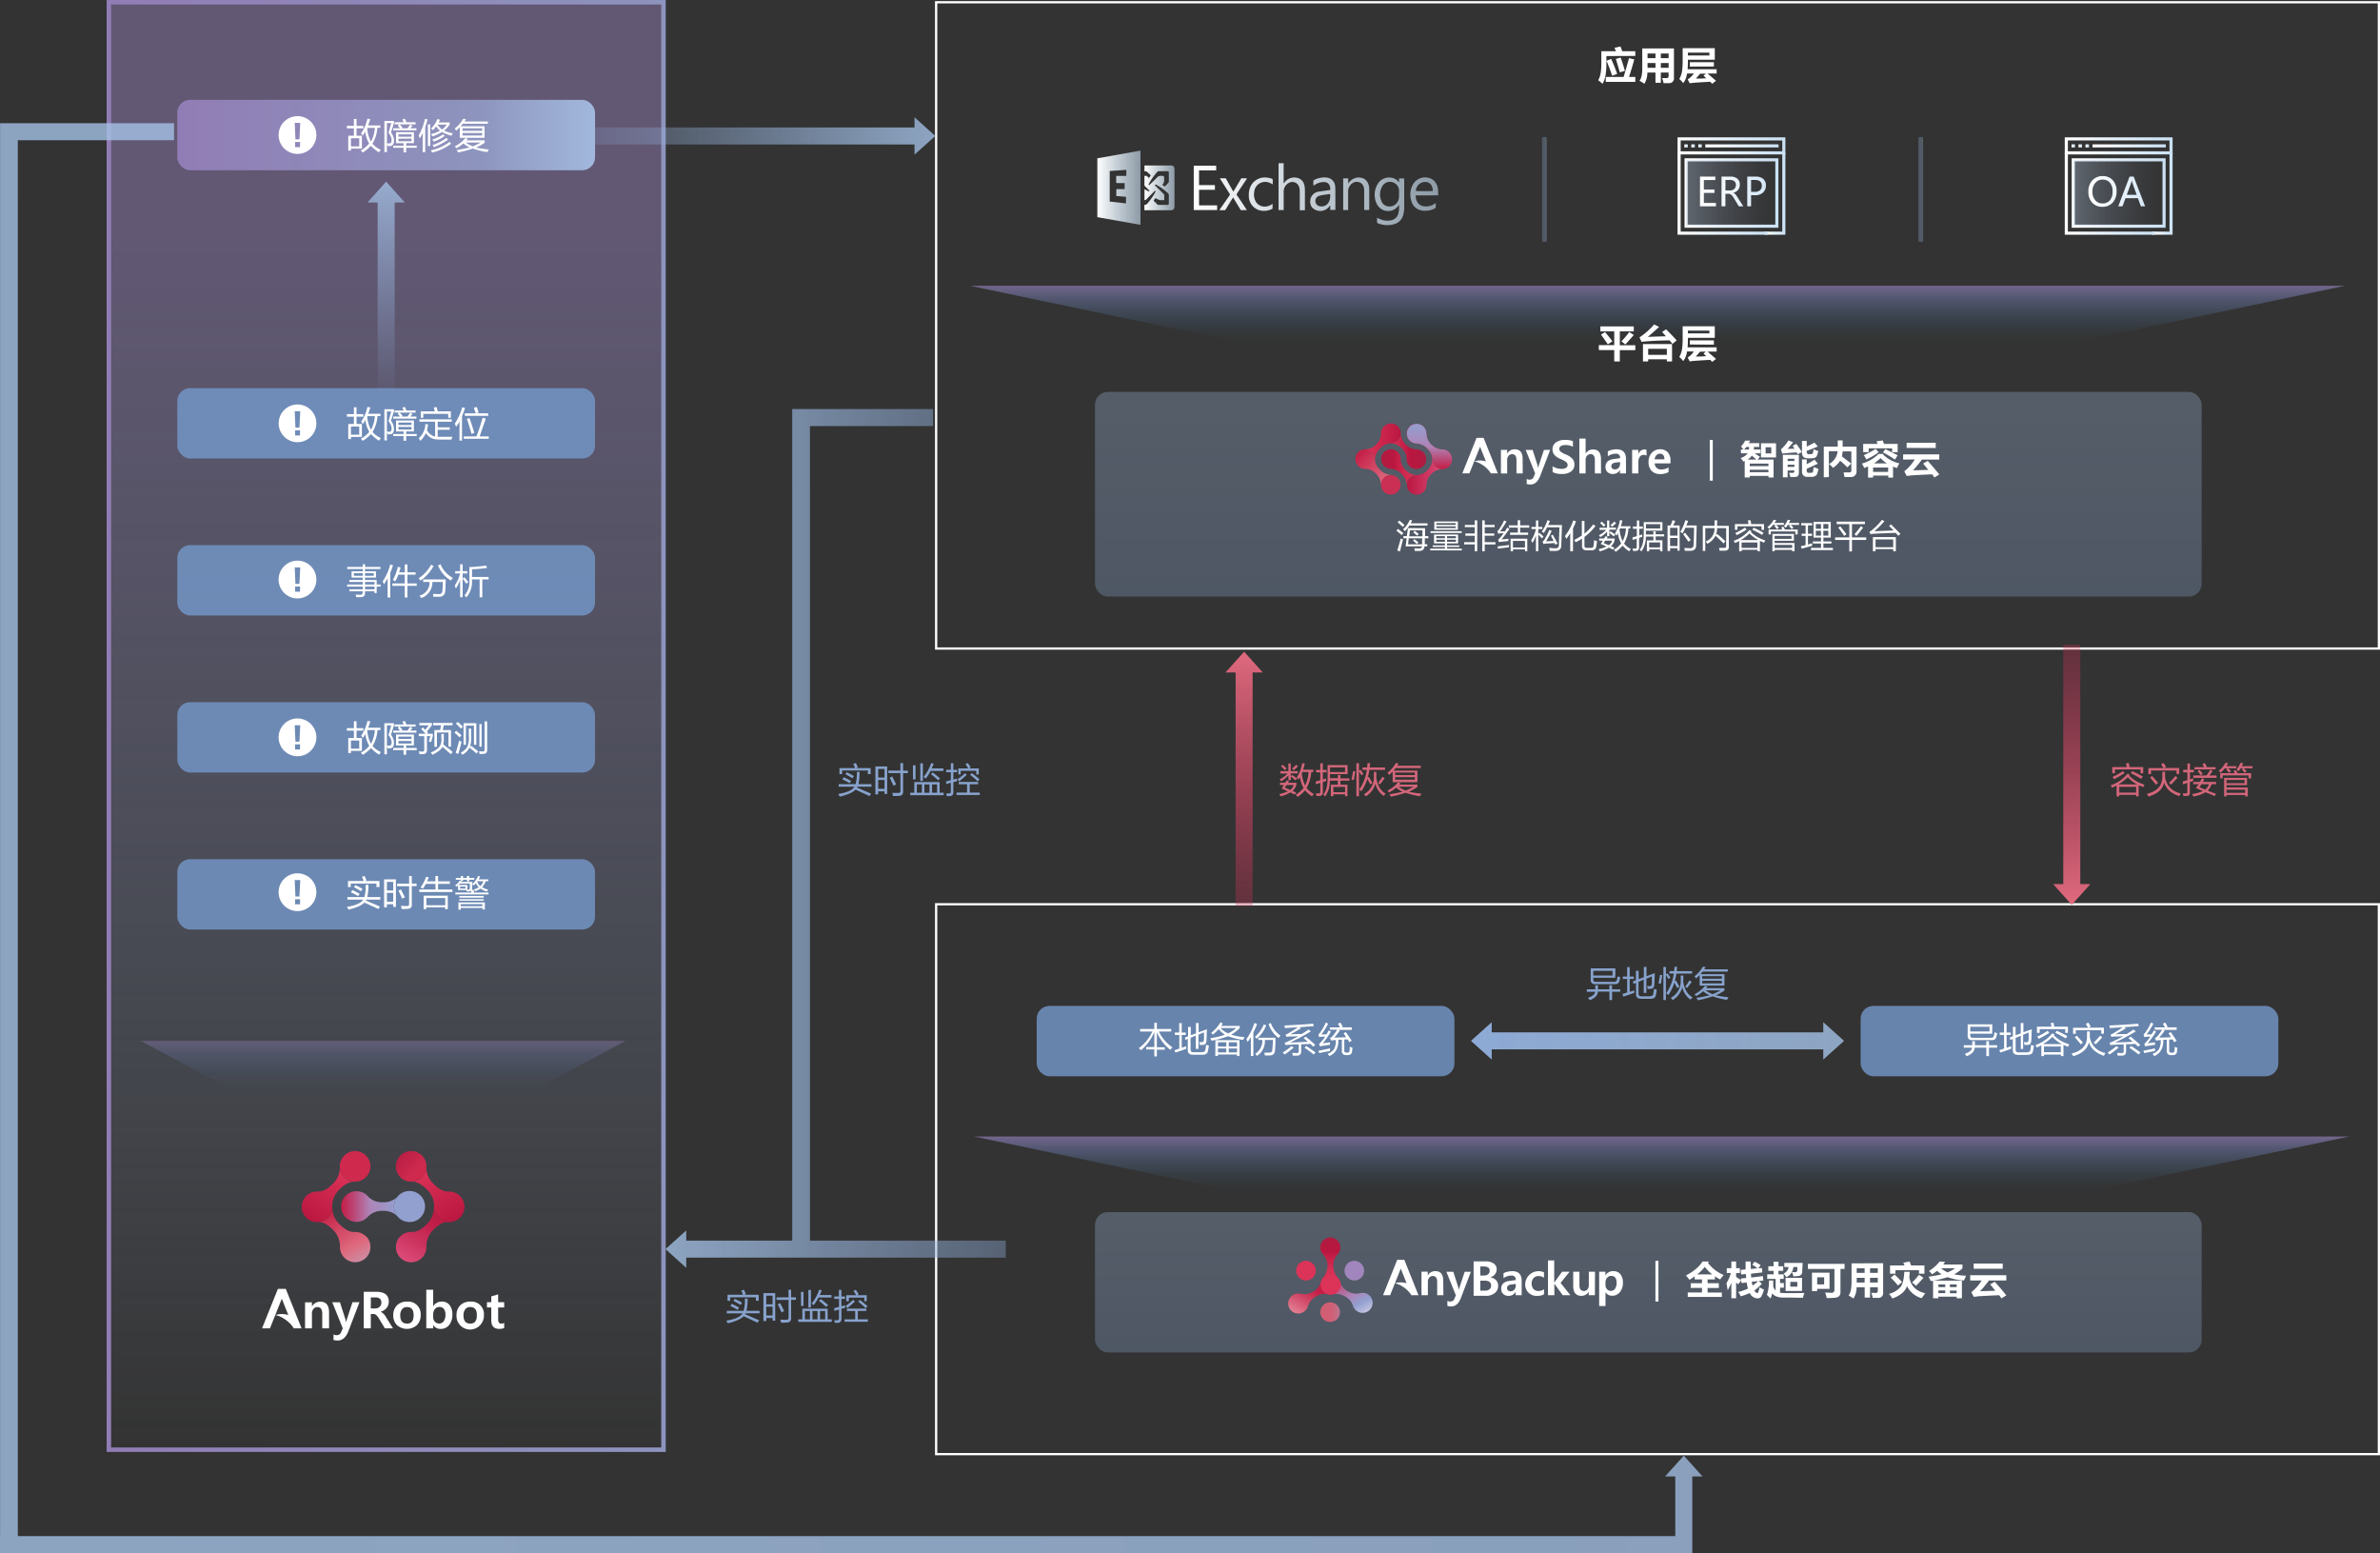 <svg xmlns="http://www.w3.org/2000/svg" xmlns:xlink="http://www.w3.org/1999/xlink" viewBox="0 0 790.27 515.62"><rect x="0" y="0" width="790.27" height="515.62" fill="#333333" stroke="none"/><defs><style>.cls-1{isolation:isolate;}.cls-2{opacity:0.3;}.cls-3{fill:url(#未命名的渐变_375);}.cls-4{fill:url(#未命名的渐变_375-2);}.cls-10,.cls-5{opacity:0.5;}.cls-5{mix-blend-mode:hard-light;fill:url(#未命名的渐变_53);}.cls-11,.cls-49,.cls-50,.cls-51,.cls-52,.cls-53,.cls-54,.cls-55,.cls-56,.cls-6,.cls-60,.cls-61,.cls-62,.cls-63,.cls-64,.cls-65,.cls-66,.cls-67{fill:none;stroke-miterlimit:10;}.cls-6{stroke-width:1.49px;stroke:url(#未命名的渐变_130);}.cls-10,.cls-12,.cls-7{fill-rule:evenodd;}.cls-12,.cls-7{opacity:0.86;}.cls-7{fill:url(#未命名的渐变_158);}.cls-8{fill:url(#未命名的渐变_8);}.cls-9{fill:#fff;}.cls-10{fill:url(#未命名的渐变_158-2);}.cls-11{stroke:#fff;stroke-width:0.75px;}.cls-12{fill:url(#未命名的渐变_158-3);}.cls-13{opacity:0.8;}.cls-14{fill:#7498ca;}.cls-15{fill:url(#未命名的渐变_54);}.cls-16{fill:url(#未命名的渐变_54-2);}.cls-17{fill:url(#未命名的渐变_54-3);}.cls-18{fill:url(#未命名的渐变_43);}.cls-19{fill:url(#未命名的渐变_64);}.cls-20{fill:url(#未命名的渐变_62);}.cls-21{fill:url(#未命名的渐变_55);}.cls-22{fill:url(#未命名的渐变_57);}.cls-23{fill:url(#未命名的渐变_58);}.cls-24{fill:url(#未命名的渐变_55-2);}.cls-25{fill:url(#未命名的渐变_57-2);}.cls-26{fill:url(#未命名的渐变_41);}.cls-27{fill:url(#未命名的渐变_68);}.cls-28{fill:url(#未命名的渐变_13);}.cls-29{fill:url(#未命名的渐变_55-3);}.cls-30{fill:url(#未命名的渐变_39);}.cls-31{fill:url(#未命名的渐变_38);}.cls-32{fill:url(#未命名的渐变_15);}.cls-33{fill:url(#未命名的渐变_34);}.cls-34{fill:url(#未命名的渐变_33);}.cls-35{fill:url(#未命名的渐变_31);}.cls-36{fill:url(#未命名的渐变_15-2);}.cls-37{fill:url(#未命名的渐变_29);}.cls-38{fill:url(#未命名的渐变_16);}.cls-39{fill:url(#未命名的渐变_15-3);}.cls-40{fill:url(#未命名的渐变_14);}.cls-41{fill:url(#未命名的渐变_13-2);}.cls-42{fill:url(#未命名的渐变_10);}.cls-43{fill:#87a2cc;}.cls-44{fill:url(#未命名的渐变_93);}.cls-45{fill:url(#未命名的渐变_95);}.cls-46{fill:url(#未命名的渐变_110);}.cls-47{fill:url(#未命名的渐变_110-2);}.cls-48{fill:#d3667a;}.cls-49,.cls-50,.cls-51,.cls-52,.cls-53,.cls-54,.cls-55,.cls-56,.cls-60,.cls-61,.cls-62,.cls-63,.cls-64,.cls-65,.cls-66,.cls-67{stroke-width:1.03px;}.cls-49{stroke:url(#未命名的渐变_72);}.cls-50{stroke:url(#未命名的渐变_72-2);}.cls-51{stroke:url(#未命名的渐变_72-3);}.cls-52{stroke:url(#未命名的渐变_72-4);}.cls-53{stroke:url(#未命名的渐变_72-5);}.cls-54{stroke:url(#未命名的渐变_72-6);}.cls-55{stroke:url(#未命名的渐变_72-7);}.cls-56{stroke:url(#未命名的渐变_72-8);}.cls-57,.cls-68{opacity:0.33;}.cls-57{fill:url(#未命名的渐变_74);}.cls-58{fill:url(#未命名的渐变_72-9);}.cls-59{fill:url(#未命名的渐变_72-10);}.cls-60{stroke:url(#未命名的渐变_72-11);}.cls-61{stroke:url(#未命名的渐变_72-12);}.cls-62{stroke:url(#未命名的渐变_72-13);}.cls-63{stroke:url(#未命名的渐变_72-14);}.cls-64{stroke:url(#未命名的渐变_72-15);}.cls-65{stroke:url(#未命名的渐变_72-16);}.cls-66{stroke:url(#未命名的渐变_72-17);}.cls-67{stroke:url(#未命名的渐变_72-18);}.cls-68{fill:url(#未命名的渐变_74-2);}.cls-69{fill:url(#未命名的渐变_72-19);}.cls-70{fill:url(#未命名的渐变_72-20);}.cls-71{fill:url(#未命名的渐变_72-21);}.cls-72{fill:url(#未命名的渐变_375-3);}.cls-73{fill:url(#未命名的渐变_375-4);}.cls-74{fill:url(#未命名的渐变_56);}.cls-75{fill:url(#未命名的渐变_93-2);}</style><linearGradient id="未命名的渐变_375" x1="547.32" y1="448.99" x2="547.32" y2="402.4" gradientUnits="userSpaceOnUse"><stop offset="0" stop-color="#8daad6"/><stop offset="1" stop-color="#a4c1e5"/></linearGradient><linearGradient id="未命名的渐变_375-2" x1="547.32" y1="198.07" x2="547.32" y2="130.11" xlink:href="#未命名的渐变_375"/><linearGradient id="未命名的渐变_53" x1="128.22" y1="481.28" x2="128.22" y2="0.75" gradientUnits="userSpaceOnUse"><stop offset="0" stop-color="#a2b8dd" stop-opacity="0"/><stop offset="0.38" stop-color="#8d94bd" stop-opacity="0.5"/><stop offset="0.85" stop-color="#917db5"/></linearGradient><linearGradient id="未命名的渐变_130" x1="35.4" y1="241.01" x2="221.05" y2="241.01" gradientUnits="userSpaceOnUse"><stop offset="0" stop-color="#917db5"/><stop offset="1" stop-color="#8d94bd"/></linearGradient><linearGradient id="未命名的渐变_158" x1="7068.55" y1="826.25" x2="7068.55" y2="852.15" gradientTransform="translate(7618.92 947.02) rotate(180)" gradientUnits="userSpaceOnUse"><stop offset="0.29" stop-color="#4383b9" stop-opacity="0"/><stop offset="0.38" stop-color="#4783b9" stop-opacity="0.04"/><stop offset="0.52" stop-color="#5182b8" stop-opacity="0.15"/><stop offset="0.68" stop-color="#6381b7" stop-opacity="0.33"/><stop offset="0.86" stop-color="#7b7fb6" stop-opacity="0.57"/><stop offset="1" stop-color="#917db5" stop-opacity="0.8"/></linearGradient><linearGradient id="未命名的渐变_8" x1="58.87" y1="44.83" x2="197.58" y2="44.83" gradientUnits="userSpaceOnUse"><stop offset="0" stop-color="#917db5"/><stop offset="0.72" stop-color="#8d94bd"/><stop offset="1" stop-color="#a2b8dd"/></linearGradient><linearGradient id="未命名的渐变_158-2" x1="7491.7" y1="578.08" x2="7491.7" y2="601.42" xlink:href="#未命名的渐变_158"/><linearGradient id="未命名的渐变_158-3" x1="7067.18" y1="543.81" x2="7067.18" y2="569.71" xlink:href="#未命名的渐变_158"/><linearGradient id="未命名的渐变_54" x1="364.37" y1="62.32" x2="378.69" y2="62.32" gradientUnits="userSpaceOnUse"><stop offset="0" stop-color="#fff"/><stop offset="1" stop-color="#cae1f4" stop-opacity="0.6"/></linearGradient><linearGradient id="未命名的渐变_54-2" x1="380.01" y1="62.38" x2="389.99" y2="62.38" xlink:href="#未命名的渐变_54"/><linearGradient id="未命名的渐变_54-3" x1="396.38" y1="64.45" x2="477.49" y2="64.45" xlink:href="#未命名的渐变_54"/><linearGradient id="未命名的渐变_43" x1="2700.16" y1="2768.05" x2="2713.6" y2="2781.49" gradientTransform="translate(-3753.27 352.57) rotate(-45)" gradientUnits="userSpaceOnUse"><stop offset="0" stop-color="#c41e46"/><stop offset="0.21" stop-color="#bb4574"/><stop offset="0.5" stop-color="#ae84b7"/><stop offset="1" stop-color="#93a0d1"/></linearGradient><linearGradient id="未命名的渐变_64" x1="2488.6" y1="1792.05" x2="2498.55" y2="1789.3" gradientTransform="matrix(-0.96, -0.27, 0.27, -0.96, 2062.67, 2790.62)" gradientUnits="userSpaceOnUse"><stop offset="0" stop-color="#c9c5e0"/><stop offset="0.5" stop-color="#b0b4da"/><stop offset="1" stop-color="#92a0d0"/></linearGradient><linearGradient id="未命名的渐变_62" x1="119.75" y1="418.87" x2="109.52" y2="401.16" gradientUnits="userSpaceOnUse"><stop offset="0" stop-color="#cd8ca3"/><stop offset="0.27" stop-color="#df6a7e"/><stop offset="1" stop-color="#c41e46"/></linearGradient><linearGradient id="未命名的渐变_55" x1="103.5" y1="405.46" x2="113.72" y2="387.76" gradientUnits="userSpaceOnUse"><stop offset="0" stop-color="#ba1740"/><stop offset="1" stop-color="#dc3358"/></linearGradient><linearGradient id="未命名的渐变_57" x1="7666.33" y1="-2531.24" x2="7657.48" y2="-2536.25" gradientTransform="matrix(0.27, -0.96, 0.96, 0.27, 519.83, 8447.25)" gradientUnits="userSpaceOnUse"><stop offset="0" stop-color="#b01b41"/><stop offset="1" stop-color="#cf294e"/></linearGradient><linearGradient id="未命名的渐变_58" x1="1980.55" y1="418.87" x2="1970.32" y2="401.16" gradientTransform="matrix(-1, 0, 0, 1, 2115.24, 0)" gradientUnits="userSpaceOnUse"><stop offset="0" stop-color="#dc4c7a"/><stop offset="0.32" stop-color="#ce3662"/><stop offset="0.74" stop-color="#bf1f49"/><stop offset="1" stop-color="#ba1740"/></linearGradient><linearGradient id="未命名的渐变_55-2" x1="1964.3" y1="405.46" x2="1974.52" y2="387.76" gradientTransform="matrix(-1, 0, 0, 1, 2115.24, 0)" xlink:href="#未命名的渐变_55"/><linearGradient id="未命名的渐变_57-2" x1="8161.85" y1="-737.65" x2="8153.01" y2="-742.66" gradientTransform="matrix(-0.27, -0.96, -0.96, 0.27, 1595.4, 8447.25)" xlink:href="#未命名的渐变_57"/><linearGradient id="未命名的渐变_41" x1="-4266.37" y1="110.31" x2="-4257.21" y2="119.63" gradientTransform="translate(4716.41 2.71) rotate(-0.5)" gradientUnits="userSpaceOnUse"><stop offset="0" stop-color="#c41e46"/><stop offset="1" stop-color="#df6a7e"/></linearGradient><linearGradient id="未命名的渐变_68" x1="-2086.41" y1="5846.17" x2="-2089.69" y2="5840.58" gradientTransform="matrix(0.49, -0.87, -0.87, -0.49, 6575, 1227.09)" gradientUnits="userSpaceOnUse"><stop offset="0" stop-color="#ca2f54"/><stop offset="1" stop-color="#df6a7e"/></linearGradient><linearGradient id="未命名的渐变_13" x1="8233.84" y1="3998.73" x2="8245.7" y2="3998.73" gradientTransform="translate(8707.41 4148.49) rotate(180)" gradientUnits="userSpaceOnUse"><stop offset="0" stop-color="#b01b41"/><stop offset="0.46" stop-color="#ba1740"/><stop offset="0.61" stop-color="#c52048"/><stop offset="1" stop-color="#dc3358"/></linearGradient><linearGradient id="未命名的渐变_55-3" x1="8242.36" y1="4001.87" x2="8254.22" y2="4001.87" gradientTransform="translate(8707.41 4148.49) rotate(180)" xlink:href="#未命名的渐变_55"/><linearGradient id="未命名的渐变_39" x1="3474.85" y1="4021.27" x2="3484" y2="4030.59" gradientTransform="translate(3991 4145.78) rotate(179.5)" xlink:href="#未命名的渐变_41"/><linearGradient id="未命名的渐变_38" x1="-1597.76" y1="-2818.54" x2="-1594.48" y2="-2812.95" gradientTransform="matrix(-0.49, 0.87, 0.87, 0.49, 2132.41, 2921.4)" gradientUnits="userSpaceOnUse"><stop offset="0" stop-color="#d03b5a"/><stop offset="1" stop-color="#e07985"/></linearGradient><linearGradient id="未命名的渐变_15" x1="458.6" y1="155.12" x2="470.46" y2="155.12" gradientUnits="userSpaceOnUse"><stop offset="0" stop-color="#b01b41"/><stop offset="0.35" stop-color="#ba1740"/><stop offset="0.51" stop-color="#c72149"/><stop offset="0.79" stop-color="#d62e54"/><stop offset="1" stop-color="#dc3358"/></linearGradient><linearGradient id="未命名的渐变_34" x1="478.98" y1="158.26" x2="467.12" y2="158.26" gradientUnits="userSpaceOnUse"><stop offset="0" stop-color="#dc4c7a"/><stop offset="1" stop-color="#ba1740"/></linearGradient><linearGradient id="未命名的渐变_33" x1="474.62" y1="155.69" x2="474.62" y2="140.69" gradientUnits="userSpaceOnUse"><stop offset="0" stop-color="#c41e46"/><stop offset="0.5" stop-color="#ae84b7"/><stop offset="1" stop-color="#93a0d1"/></linearGradient><linearGradient id="未命名的渐变_31" x1="7131.96" y1="-939.78" x2="7144.74" y2="-943.15" gradientTransform="translate(3232.07 7071.27) rotate(-105.22)" gradientUnits="userSpaceOnUse"><stop offset="0" stop-color="#c9c5e0"/><stop offset="0.12" stop-color="#b0b4da"/><stop offset="0.28" stop-color="#92a0d0"/><stop offset="0.57" stop-color="#ae84b7"/><stop offset="1" stop-color="#bb4574"/></linearGradient><linearGradient id="未命名的渐变_15-2" x1="5701.15" y1="6384.71" x2="5710.81" y2="6375.05" gradientTransform="translate(8987.64 894.16) rotate(135)" xlink:href="#未命名的渐变_15"/><linearGradient id="未命名的渐变_29" x1="440.79" y1="422.06" x2="432.1" y2="437.12" gradientUnits="userSpaceOnUse"><stop offset="0.43" stop-color="#c41e46"/><stop offset="1" stop-color="#e37e92"/></linearGradient><linearGradient id="未命名的渐变_16" x1="-2487.21" y1="-2692.59" x2="-2482.54" y2="-2688.04" gradientTransform="matrix(-0.25, 0.97, 0.97, 0.25, 2441.35, 3495.27)" gradientUnits="userSpaceOnUse"><stop offset="0" stop-color="#c41e46"/><stop offset="0.16" stop-color="#c3224b"/><stop offset="0.36" stop-color="#be2f59"/><stop offset="0.56" stop-color="#b74471"/><stop offset="0.78" stop-color="#ad6091"/><stop offset="1" stop-color="#a085bb"/><stop offset="1" stop-color="#a086bc"/></linearGradient><linearGradient id="未命名的渐变_15-3" x1="-2484.04" y1="-2704.99" x2="-2477.76" y2="-2706.75" gradientTransform="matrix(-0.25, 0.97, 0.97, 0.25, 2441.35, 3495.27)" xlink:href="#未命名的渐变_15"/><linearGradient id="未命名的渐变_14" x1="-2468.72" y1="-2697.83" x2="-2470.33" y2="-2691.51" gradientTransform="matrix(-0.25, 0.97, 0.97, 0.25, 2441.35, 3495.27)" gradientUnits="userSpaceOnUse"><stop offset="0" stop-color="#d15e72"/><stop offset="0.18" stop-color="#cd6379"/><stop offset="0.44" stop-color="#c0708d"/><stop offset="0.76" stop-color="#ac86ae"/><stop offset="1" stop-color="#9a9acb"/></linearGradient><linearGradient id="未命名的渐变_13-2" x1="-2481.6" y1="-2695.94" x2="-2475.19" y2="-2697.74" gradientTransform="matrix(-0.25, 0.97, 0.97, 0.25, 2441.35, 3495.27)" xlink:href="#未命名的渐变_13"/><linearGradient id="未命名的渐变_10" x1="197.58" y1="45.14" x2="310.56" y2="45.14" gradientUnits="userSpaceOnUse"><stop offset="0" stop-color="#8daad6" stop-opacity="0.2"/><stop offset="0.26" stop-color="#94b1da" stop-opacity="0.37"/><stop offset="0.77" stop-color="#9fbce2" stop-opacity="0.68"/><stop offset="1" stop-color="#a4c1e5" stop-opacity="0.8"/></linearGradient><linearGradient id="未命名的渐变_93" x1="333.95" y1="278.35" x2="220.97" y2="278.35" gradientUnits="userSpaceOnUse"><stop offset="0" stop-color="#8daad6" stop-opacity="0.4"/><stop offset="0.67" stop-color="#9dbae1" stop-opacity="0.68"/><stop offset="1" stop-color="#a4c1e5" stop-opacity="0.8"/></linearGradient><linearGradient id="未命名的渐变_95" x1="488.42" y1="345.56" x2="612.32" y2="345.56" gradientUnits="userSpaceOnUse"><stop offset="0" stop-color="#8daad6"/><stop offset="0.07" stop-color="#8facd7" stop-opacity="0.98"/><stop offset="1" stop-color="#a4c1e5" stop-opacity="0.8"/></linearGradient><linearGradient id="未命名的渐变_110" x1="224.14" y1="509.29" x2="310.56" y2="509.29" gradientTransform="translate(1197.22 -10.16) rotate(90)" gradientUnits="userSpaceOnUse"><stop offset="0" stop-color="#ca2f54" stop-opacity="0.3"/><stop offset="1" stop-color="#df6a7e"/></linearGradient><linearGradient id="未命名的渐变_110-2" x1="1226.9" y1="-177.71" x2="1311.31" y2="-177.71" gradientTransform="translate(590.81 1527.67) rotate(-90)" xlink:href="#未命名的渐变_110"/><linearGradient id="未命名的渐变_72" x1="714.51" y1="64.34" x2="721.4" y2="64.34" gradientUnits="userSpaceOnUse"><stop offset="0" stop-color="#fff"/><stop offset="1" stop-color="#cae1f4"/></linearGradient><linearGradient id="未命名的渐变_72-2" x1="685.59" y1="64.34" x2="715.49" y2="64.34" xlink:href="#未命名的渐变_72"/><linearGradient id="未命名的渐变_72-3" x1="685.59" y1="48.43" x2="721.4" y2="48.43" xlink:href="#未命名的渐变_72"/><linearGradient id="未命名的渐变_72-4" x1="687.85" y1="48.43" x2="689" y2="48.43" xlink:href="#未命名的渐变_72"/><linearGradient id="未命名的渐变_72-5" x1="690.16" y1="48.43" x2="691.32" y2="48.43" xlink:href="#未命名的渐变_72"/><linearGradient id="未命名的渐变_72-6" x1="692.48" y1="48.43" x2="693.64" y2="48.43" xlink:href="#未命名的渐变_72"/><linearGradient id="未命名的渐变_72-7" x1="694.8" y1="48.43" x2="719.15" y2="48.43" xlink:href="#未命名的渐变_72"/><linearGradient id="未命名的渐变_72-8" x1="687.91" y1="64.08" x2="719.08" y2="64.08" xlink:href="#未命名的渐变_72"/><linearGradient id="未命名的渐变_74" x1="688.43" y1="64.08" x2="718.57" y2="64.08" gradientUnits="userSpaceOnUse"><stop offset="0" stop-color="#bcd2ec"/><stop offset="1" stop-color="#697691" stop-opacity="0"/></linearGradient><linearGradient id="未命名的渐变_72-9" x1="693.36" y1="63.56" x2="718.84" y2="63.56" xlink:href="#未命名的渐变_72"/><linearGradient id="未命名的渐变_72-10" x1="693.36" y1="63.56" x2="718.84" y2="63.56" xlink:href="#未命名的渐变_72"/><linearGradient id="未命名的渐变_72-11" x1="585.95" y1="64.34" x2="592.84" y2="64.34" xlink:href="#未命名的渐变_72"/><linearGradient id="未命名的渐变_72-12" x1="557.03" y1="64.34" x2="586.92" y2="64.34" xlink:href="#未命名的渐变_72"/><linearGradient id="未命名的渐变_72-13" x1="557.03" y1="48.43" x2="592.84" y2="48.43" xlink:href="#未命名的渐变_72"/><linearGradient id="未命名的渐变_72-14" x1="559.28" y1="48.43" x2="560.44" y2="48.43" xlink:href="#未命名的渐变_72"/><linearGradient id="未命名的渐变_72-15" x1="561.6" y1="48.43" x2="562.76" y2="48.43" xlink:href="#未命名的渐变_72"/><linearGradient id="未命名的渐变_72-16" x1="563.92" y1="48.43" x2="565.08" y2="48.43" xlink:href="#未命名的渐变_72"/><linearGradient id="未命名的渐变_72-17" x1="566.24" y1="48.43" x2="590.58" y2="48.43" xlink:href="#未命名的渐变_72"/><linearGradient id="未命名的渐变_72-18" x1="559.34" y1="64.08" x2="590.52" y2="64.08" xlink:href="#未命名的渐变_72"/><linearGradient id="未命名的渐变_74-2" x1="559.86" y1="64.08" x2="590" y2="64.08" xlink:href="#未命名的渐变_74"/><linearGradient id="未命名的渐变_72-19" x1="566.43" y1="63.56" x2="591.23" y2="63.56" xlink:href="#未命名的渐变_72"/><linearGradient id="未命名的渐变_72-20" x1="566.43" y1="63.56" x2="591.23" y2="63.56" xlink:href="#未命名的渐变_72"/><linearGradient id="未命名的渐变_72-21" x1="566.43" y1="63.56" x2="591.23" y2="63.56" xlink:href="#未命名的渐变_72"/><linearGradient id="未命名的渐变_375-3" x1="168.12" y1="817" x2="168.12" y2="815.4" gradientTransform="translate(1329.02 -105.24) rotate(90)" xlink:href="#未命名的渐变_375"/><linearGradient id="未命名的渐变_375-4" x1="168.12" y1="692.04" x2="168.12" y2="690.45" gradientTransform="translate(1329.02 -105.24) rotate(90)" xlink:href="#未命名的渐变_375"/><linearGradient id="未命名的渐变_56" x1="1394.93" y1="-462.59" x2="1467.35" y2="-462.59" gradientTransform="translate(590.81 1527.67) rotate(-90)" gradientUnits="userSpaceOnUse"><stop offset="0" stop-color="#8daad6" stop-opacity="0"/><stop offset="1" stop-color="#a4c1e5" stop-opacity="0.8"/></linearGradient><linearGradient id="未命名的渐变_93-2" x1="7700.91" y1="278.26" x2="0" y2="278.26" xlink:href="#未命名的渐变_93"/></defs><title>svg</title><g class="cls-1"><g id="图层_1" data-name="图层 1"><g class="cls-2"><rect class="cls-3" x="363.59" y="402.4" width="367.46" height="46.6" rx="4.24"/></g><g class="cls-2"><rect class="cls-4" x="363.59" y="130.11" width="367.46" height="67.95" rx="4.24"/></g><rect class="cls-5" x="36.15" y="0.75" width="184.16" height="480.53"/><rect class="cls-6" x="36.15" y="0.75" width="184.16" height="480.53"/><polygon class="cls-7" points="778.67 94.87 655.26 120.77 445.48 120.77 322.07 94.87 778.67 94.87"/><rect class="cls-8" x="58.87" y="33.15" width="138.71" height="23.36" rx="4.24"/><path class="cls-9" d="M115.64,45.05h1.87V42.62h-2.34v-.84h2.34V39.49h.88v2.29h2.25v.84h-2.25v2.43h1.78v4.29h-3.64V50h-.89Zm.89.84V48.6h2.75V45.89ZM122,39.4l.93.14c-.22.74-.45,1.44-.7,2.1h4.06v.79h-1a11.51,11.51,0,0,1-1.63,5.28,7.76,7.76,0,0,0,2.75,2c0,.06-.11.18-.23.37a4.75,4.75,0,0,0-.37.51,14.27,14.27,0,0,1-2.67-2.19,12.82,12.82,0,0,1-2.7,2.24,8.25,8.25,0,0,0-.66-.7,9.6,9.6,0,0,0,2.8-2.29,9.72,9.72,0,0,1-1.3-4,8.24,8.24,0,0,1-.84,1.4,3.66,3.66,0,0,0-.57-.74A13.76,13.76,0,0,0,122,39.4ZM123.2,47a11.14,11.14,0,0,0,1.27-4.53h-2.53A10.49,10.49,0,0,0,123.2,47Z"/><path class="cls-9" d="M130.76,46c.21,1.43-.13,2.26-1,2.48h-.23a3.91,3.91,0,0,1-.84,0,5,5,0,0,0-.19-.66,1.65,1.65,0,0,1-.05-.23h.1a2.64,2.64,0,0,0,.88,0c.5-.09.69-.62.56-1.58a4.94,4.94,0,0,0-1-1.92q.23-.64.6-2.1c.16-.56.27-.93.33-1.12h-1.45v9.62h-.84V40.14h3.18v.75c-.07.25-.25.83-.56,1.73q-.28,1-.42,1.35A4.86,4.86,0,0,1,130.76,46Zm-.19,2.38H134v-.84H131.5V43.88h5.94v3.64h-2.57v.84h3.5v.7h-3.5V50.6H134V49.06h-3.46Zm3.08-8.73.75-.28c.19.37.37.73.56,1.07l-.37.14H138v.7h-5.28a10.42,10.42,0,0,1,.93,1.08l-.32.23h2c.07-.09.16-.23.28-.42a5.64,5.64,0,0,0,.56-.84l.8.42-.24.28c-.21.25-.37.44-.46.56h2v.7h-7.7v-.7h2.19a5.4,5.4,0,0,0-.7-.89l.52-.42h-1.55v-.7h3a5.78,5.78,0,0,0-.28-.56A2.18,2.18,0,0,1,133.65,39.63Zm-1.35,4.95v.79h4.34v-.79Zm0,1.45v.84h4.34V46Z"/><path class="cls-9" d="M139,45a19.36,19.36,0,0,0,2.1-5.51l.84.14a18.46,18.46,0,0,1-.74,2.52v8.36h-.84v-6.4a9.2,9.2,0,0,1-1,1.82C139.29,45.65,139.17,45.34,139,45Zm3.08,3.46V41.31h.8v7.15Zm1.08-5.8a9.3,9.3,0,0,0,2.1-3.17l.79.28A.59.59,0,0,0,146,40c-.06.13-.19.35-.37.66h3.69v.7a8.94,8.94,0,0,1-1.87,2,11.55,11.55,0,0,0,2.85.89,3.32,3.32,0,0,1-.19.37,1.69,1.69,0,0,1-.19.42,11.16,11.16,0,0,1-3.13-1.21,15.06,15.06,0,0,1-3.22,1.45.56.56,0,0,1-.09-.19,4.25,4.25,0,0,0-.38-.56,11.09,11.09,0,0,0,3-1.17,7,7,0,0,1-1.3-1.4c-.32.41-.64.83-1,1.26Zm6.12,4.44.51.61a16.63,16.63,0,0,1-6.31,2.94,3.84,3.84,0,0,0-.42-.75A15.6,15.6,0,0,0,149.29,47.1Zm-2.11-2.52.52.56A14.09,14.09,0,0,1,144,47a1,1,0,0,1-.14-.24,2.8,2.8,0,0,0-.33-.42A13.7,13.7,0,0,0,147.18,44.58Zm1.08,1.17.51.6a18.1,18.1,0,0,1-4.71,2.48,7.51,7.51,0,0,0-.43-.7A14.53,14.53,0,0,0,148.26,45.75Zm.09-4.39h-3.13A7.77,7.77,0,0,0,146.76,43,5.86,5.86,0,0,0,148.35,41.36Z"/><path class="cls-9" d="M151,42.66a10.72,10.72,0,0,0,2.81-3.22l.93.14a1.74,1.74,0,0,0-.23.38,3.59,3.59,0,0,0-.28.37H162v.75h-8.36a3.57,3.57,0,0,1-.46.56c-.1.12-.18.22-.24.28h7.94v3.83h-8.22V42.24c-.4.41-.81.78-1.21,1.12A3,3,0,0,0,151,42.66Zm0,5.94a10.27,10.27,0,0,0,3.46-2.71l.93.14a2,2,0,0,0-.23.28l-.28.28h6.07v.79A18.47,18.47,0,0,1,158.05,49c1.28.25,2.68.47,4.21.65l0,.1c-.25.37-.41.62-.47.74A25.7,25.7,0,0,1,157,49.3a34.31,34.31,0,0,1-4.86,1.3c-.09-.15-.26-.42-.51-.79,1.74-.28,3.19-.56,4.34-.84a9.13,9.13,0,0,1-2.1-1.36,11.23,11.23,0,0,1-2.34,1.59A7.18,7.18,0,0,0,151,48.6Zm2.57-6v.84h6.54v-.84Zm0,1.54V45h6.54v-.84Zm6.07,3.17h-5A10.89,10.89,0,0,0,157,48.6,20.84,20.84,0,0,0,159.59,47.33Z"/><polygon class="cls-10" points="207.62 345.6 164.16 368.94 90.28 368.94 46.81 345.6 207.62 345.6"/><rect class="cls-11" x="310.84" y="0.75" width="479.06" height="214.55"/><polygon class="cls-12" points="780.04 377.31 656.63 403.21 446.85 403.21 323.44 377.31 780.04 377.31"/><rect class="cls-11" x="310.84" y="300.2" width="479.06" height="182.55"/><path class="cls-9" d="M533.4,18.61v2.58q0,4.72-1.31,6.62a14.12,14.12,0,0,0-1.11-.95,2.44,2.44,0,0,1-.31-.26q1.05-1.53,1.05-5.62V17h4.83a11.21,11.21,0,0,0-.47-1.11l2-.47c.07.21.19.53.37.95a2.29,2.29,0,0,0,.21.63H543v1.57Zm-.21,8.57V25.55h5.94l.31-1.11q.42-1.36,1.47-5.14l1.74.42q-.63,2.41-1.74,5.83H543v1.63Zm.26-7,1.53-.63q1.1,2.42,2,5l-1.68.58C534.82,23.62,534.19,22,533.45,20.19Zm3.1-.63,1.58-.42c.42,1.08.89,2.56,1.42,4.41l-1.69.47c-.14-.42-.31-1-.52-1.78C537.16,21.64,536.9,20.75,536.55,19.56Z"/><path class="cls-9" d="M555.83,16.09v9.83a1.53,1.53,0,0,1-1.57,1.68h-1.9a7.07,7.07,0,0,0-.47-1.68h.63c.32,0,.56,0,.74,0a.65.65,0,0,0,.79-.74V24.08h-2.58v3.41h-1.78V24.08H547a7,7,0,0,1-1,3.73,15,15,0,0,0-1.63-1c.7-.81,1-2.4.94-4.78V16.09Zm-8.77,1.68V19.3h2.63V17.77Zm0,3.15V22.5h2.63V20.92Zm7-1.62V17.77h-2.58V19.3Zm-2.58,1.62V22.5h2.58V20.92Z"/><path class="cls-9" d="M558.72,20V16h10.67v3.83h-8.93c0,1.2,0,2.25-.11,3.16H570v1.41h-3c1.16,1,2.09,1.83,2.79,2.42l-1.26,1c-.21-.21-.42-.44-.64-.68q-2.88.15-5.72.36a2,2,0,0,0-.37.06c-.31,0-.56.07-.73.1l-.69-1.31a6.44,6.44,0,0,0,2.05-1.95h-2.26a6.6,6.6,0,0,1-1.26,3.21,7,7,0,0,0-1.31-1.37,7.72,7.72,0,0,0,.89-2.47A25.37,25.37,0,0,0,558.72,20Zm1.74-1.58h7.14v-.94h-7.14Zm.63,3.68V20.66h8v1.42Zm4.57,3,.78-.63H564.5c-.31.39-.74.88-1.26,1.48l-.16.15c.6,0,1.6,0,3-.1h.47l-.32-.32Z"/><path class="cls-9" d="M530.88,116.21v-1.63H536V110H531.4v-1.63h11.09V110h-4.63v4.62H543v1.63h-5.15V120H536v-3.78Zm.73-5.1,1.32-.89c.42.49,1.1,1.33,2.05,2.52.17.25.31.44.42.58l-1.53,1C533,113,532.28,112,531.61,111.11Zm9.41-.89,1.47,1q-1.37,1.57-2.79,3.15l-1.31-1.05A30.7,30.7,0,0,0,541,110.22Z"/><path class="cls-9" d="M551.89,110.22l1.32-.89c1.26,1.22,2.43,2.45,3.52,3.67l-1.37,1.16a4,4,0,0,1-.32-.37c-.1-.14-.33-.4-.68-.79q-5.36.06-9.3.48l-.68-1.47a23.75,23.75,0,0,0,4.88-4.31l1.63.84c-1.19,1.08-2.43,2.19-3.73,3.31q2-.1,6-.21C552.73,111.15,552.31,110.67,551.89,110.22ZM547.27,120h-1.73v-5.78h9.66V120h-1.73v-.73h-6.2Zm6.2-2.2v-2h-6.2v2Z"/><path class="cls-9" d="M558.72,112.27v-3.94h10.67v3.83h-8.93c0,1.19,0,2.24-.11,3.16H570v1.41h-3c1.16,1,2.09,1.83,2.79,2.42l-1.26,1c-.21-.21-.42-.44-.64-.68q-2.88.15-5.72.36a2,2,0,0,0-.37.06c-.31,0-.56.07-.73.1l-.69-1.31a6.44,6.44,0,0,0,2.05-2h-2.26a6.6,6.6,0,0,1-1.26,3.21,7,7,0,0,0-1.31-1.37,7.81,7.81,0,0,0,.89-2.47A25.46,25.46,0,0,0,558.72,112.27Zm1.74-1.58h7.14v-.94h-7.14Zm.63,3.68V113h8v1.42Zm4.57,3,.78-.63H564.5c-.31.39-.74.88-1.26,1.47l-.16.16c.6,0,1.6,0,3-.1h.47l-.32-.32Z"/><g class="cls-13"><rect class="cls-14" x="344.23" y="333.94" width="138.71" height="23.36" rx="4.24"/></g><path class="cls-9" d="M378.11,348a13.88,13.88,0,0,0,4.53-5.56h-4.06v-.84h4.71v-2.06h.84v2.06h4.77v.84h-4.11a13.48,13.48,0,0,0,4.53,5.28c-.22.21-.47.48-.75.79a14.83,14.83,0,0,1-4.44-5.84v5h2.62v.8h-2.62v2.24h-.84V348.4h-2.7v-.8h2.7v-5a16.15,16.15,0,0,1-4.43,6.07A4.39,4.39,0,0,0,378.11,348Z"/><path class="cls-9" d="M390,348.63c.25-.06.64-.19,1.17-.37l.42-.14v-4.53H390.1v-.8h1.45v-3.13h.84v3.13h1.35v.8h-1.35v4.25l.84-.28c.28-.1.5-.17.65-.24a6.08,6.08,0,0,0,.05.84c-1.31.5-2.52.92-3.64,1.26Zm3.5-4.2,1-.38v-3.13h.89v2.76l1.73-.61v-3.45H398v3.08l2.75-1c0,.25,0,.64-.05,1.17,0,1-.06,1.74-.09,2.33,0,1.22-.47,1.78-1.4,1.69a6,6,0,0,1-.84,0,5.3,5.3,0,0,0-.19-.93h.42l.52,0c.4,0,.62-.27.65-.89s0-1.34,0-2.34l-1.82.75v4.72h-.89v-4.39l-1.73.7v3.87c0,.69.36,1,1.07.94h2.48c.84,0,1.29-.24,1.35-.8a11.68,11.68,0,0,0,.24-1.68c.28.1.59.19.93.28a14.4,14.4,0,0,1-.33,1.87c-.12.81-.77,1.2-2,1.17h-2.89c-1.22,0-1.81-.5-1.78-1.59v-3.69l-.84.33Z"/><path class="cls-9" d="M405.22,339.43l.79.33a8.72,8.72,0,0,1-.51.84h6.16v.7a12.65,12.65,0,0,1-2.85,2.19,17.22,17.22,0,0,0,4.44.8,4.16,4.16,0,0,0-.28.56,2.18,2.18,0,0,0-.19.37,21.9,21.9,0,0,1-5-1.21,33.8,33.8,0,0,1-5.47,1.49c-.06-.12-.15-.29-.28-.51a1.39,1.39,0,0,1-.18-.33,23.21,23.21,0,0,0,4.9-1.17,7.11,7.11,0,0,1-2.1-1.86,15.65,15.65,0,0,1-1.92,1.86l-.28-.32-.28-.28A11.73,11.73,0,0,0,405.22,339.43Zm-1.64,5.88h8v5.28h-.84v-.51h-6.36v.51h-.84Zm.84.71v1.4h2.76V346Zm0,2.05v1.31h2.76v-1.31Zm6-6.77h-5.14a7.78,7.78,0,0,0,2.48,1.77A9.2,9.2,0,0,0,410.45,341.3Zm.33,4.72H408v1.4h2.76ZM408,348.07v1.31h2.76v-1.31Z"/><path class="cls-9" d="M413.89,344.94a17.62,17.62,0,0,0,2.62-5.32l.89.32a23.38,23.38,0,0,1-1.22,2.81v7.84h-.84v-6.26a3.41,3.41,0,0,1-.33.52,11.62,11.62,0,0,1-.74,1.07C414.14,345.61,414,345.28,413.89,344.94Zm2.76-.7a10.57,10.57,0,0,0,3-4.16l.79.33a11.56,11.56,0,0,1-3.13,4.44A5.22,5.22,0,0,0,416.65,344.24Zm1.21.28h5.65c0,.16,0,.41,0,.75,0,1.55-.08,2.63-.14,3.22,0,1.31-.63,1.95-2,1.91H420q-.13-.79-.18-.93c.28,0,.79,0,1.54,0s1.12-.31,1.12-1.12c.06-.63.12-1.53.19-2.71v-.38H420a5.83,5.83,0,0,1-2.61,5.28,6.8,6.8,0,0,0-.61-.7,5.1,5.1,0,0,0,2.38-4.58h-1.31Zm3.36-4.58.75-.32a8.39,8.39,0,0,0,3.22,4.2c-.28.31-.49.58-.65.79A9.64,9.64,0,0,1,421.22,339.94Z"/><path class="cls-9" d="M428.82,347.28l.75.51a33.52,33.52,0,0,1-3,2.29l-.66-.66A16.08,16.08,0,0,0,428.82,347.28Zm4.77-3.13c1.09.9,2.15,1.82,3.17,2.75l-.74.56-.89-.89c-1.25.07-2.27.1-3.08.1v2.38c0,.93-.44,1.4-1.4,1.4h-1.4a3.85,3.85,0,0,0-.15-.75.33.33,0,0,1,0-.14h.47c.4,0,.71.05.93.05.53,0,.78-.19.75-.65v-2.24c-1.28,0-2.32.07-3.13.14a10.6,10.6,0,0,0-1.26.09l-.33-.8a4.27,4.27,0,0,0,1.35-.51c1.06-.47,2.14-1,3.23-1.63-.41,0-1.06.06-2,.09-.43,0-.76,0-1,0a6.16,6.16,0,0,0-.93.14l-.33-.75a4.62,4.62,0,0,0,1-.47c.53-.31,1.36-.82,2.48-1.54.28-.18.49-.33.65-.42l-2,.09-2.34.15a3.13,3.13,0,0,0-.18-.85q5.79-.27,9.57-.6l.23.79c-1.8.16-3.42.28-4.85.38l.56.37q-2,1.21-3.51,2c.44,0,1.2-.07,2.29-.1.66,0,1.14,0,1.45,0a24.09,24.09,0,0,0,2.29-1.5l.79.61a72.19,72.19,0,0,1-6.91,3.69q3.36-.09,5.88-.24c-.15-.15-.42-.38-.79-.7a5.91,5.91,0,0,1-.61-.51Zm-.42,3.69.56-.61c.59.4,1.46,1,2.61,1.82a4.45,4.45,0,0,0,.52.33l-.66.7-.51-.42C435,349.1,434.13,348.49,433.17,347.84Z"/><path class="cls-9" d="M437.78,348.82l.33-.05c1.05-.19,2.24-.44,3.55-.75a6.93,6.93,0,0,0-.05.89c-1.19.22-2.38.45-3.6.7Zm1.45-2.43c.31-.06.82-.14,1.54-.24l.89-.13a3.21,3.21,0,0,1-.05.42,1.5,1.5,0,0,1-.05.42c-1.31.18-2.41.35-3.31.51l-.24-.8a12.82,12.82,0,0,0,2-2.42,10,10,0,0,0-2,.14l-.23-.8a14.89,14.89,0,0,0,2.42-4l.84.33a29.75,29.75,0,0,1-2.24,3.6c.78,0,1.33,0,1.64-.05a6.68,6.68,0,0,0,.74-1.31l.75.42A32.21,32.21,0,0,1,439.23,346.39Zm2.28-5.32h3.41c0-.07-.11-.21-.23-.43a7.49,7.49,0,0,0-.42-.79l.79-.37.8,1.35-.47.24h3.46v.83h-4.53l.56.24a20.73,20.73,0,0,1-1.82,2.33q.88,0,2.7-.09c.53,0,.94-.05,1.22-.05l-.84-1.26.7-.46c.53.71,1.18,1.68,2,2.89a.47.47,0,0,1-.19.09L448,346l-.23-.47c-.13-.22-.22-.38-.28-.47-.38,0-.75.05-1.12.05v3.64c0,.5.21.73.74.7h.38c.31,0,.51-.12.6-.47a10.56,10.56,0,0,0,.1-1.49,5.84,5.84,0,0,0,.88.33,7.48,7.48,0,0,1-.14,1.21,1.3,1.3,0,0,0,0,.23,1.26,1.26,0,0,1-1.22,1h-.74a1.26,1.26,0,0,1-1.41-1.45v-3.64c-.4,0-.79,0-1.16,0,.06,2.77-.95,4.57-3,5.42-.31-.44-.5-.69-.56-.75a4.33,4.33,0,0,0,2.15-1.59,6,6,0,0,0,.56-3,3,3,0,0,1-.61.05l-.32.05-.61.09-.38-.89a1.79,1.79,0,0,0,.8-.51,21.41,21.41,0,0,0,1.59-2.2h-2.39Z"/><g class="cls-13"><rect class="cls-14" x="617.81" y="333.94" width="138.71" height="23.36" rx="4.24"/></g><path class="cls-9" d="M652.06,347h2.81c0-.37,0-.82,0-1.35h.89c0,.53,0,1,0,1.35h3.79v-1.35h.88V347h2.71v.8h-2.71v2.8h-.88v-2.8h-3.83c-.07,1.21-1,2.16-2.67,2.85l-.65-.8c1.56-.5,2.35-1.18,2.38-2.05h-2.71Zm9.44-3.83h-7.29v.52q0,.88.84.84h6c.56,0,.89-.17,1-.61a3.37,3.37,0,0,0,.09-.37c0-.22.08-.5.14-.84l.47.14.42.18a9.16,9.16,0,0,1-.33,1.26c-.15.72-.7,1.06-1.63,1h-6.3a1.32,1.32,0,0,1-1.55-1.54v-3.69h8.18Zm-7.29-2.29v1.55h6.4v-1.55Z"/><path class="cls-9" d="M663.87,348.63c.25-.06.63-.19,1.16-.37l.42-.14v-4.53H664v-.8h1.44v-3.13h.84v3.13h1.36v.8h-1.36v4.25l.84-.28c.28-.1.5-.17.66-.24a4.83,4.83,0,0,0,.05.84c-1.31.5-2.53.92-3.65,1.26Zm3.5-4.2,1-.38v-3.13h.89v2.76l1.72-.61v-3.45h.89v3.08l2.76-1c0,.25,0,.64-.05,1.17,0,1-.06,1.74-.09,2.33,0,1.22-.47,1.78-1.4,1.69a6,6,0,0,1-.84,0A8.1,8.1,0,0,0,672,346h.42l.51,0c.41,0,.62-.27.66-.89s0-1.34,0-2.34l-1.82.75v4.72H671v-4.39l-1.72.7v3.87c0,.69.35,1,1.07.94h2.48c.84,0,1.29-.24,1.35-.8a13.12,13.12,0,0,0,.23-1.68c.28.1.59.19.94.28a18.87,18.87,0,0,1-.33,1.87c-.12.81-.78,1.2-2,1.17h-2.9q-1.82,0-1.77-1.59v-3.69l-.84.33Z"/><path class="cls-9" d="M681.41,343.07l.84.33-.28.28a11.24,11.24,0,0,0,5.09,3l0,.09c-.16.28-.28.53-.38.75-.25-.09-.57-.23-1-.42l-.51-.19v3.69h-.84v-.51H678.7v.51h-.88V347a11.66,11.66,0,0,1-1.5.75c-.15-.28-.31-.55-.46-.8A12.05,12.05,0,0,0,681.41,343.07Zm-.51-3.41.93-.14a2.82,2.82,0,0,1,.1.33c.09.47.15.81.18,1h4.53v2.05h-.88v-1.26h-8.5v1.26h-.89v-2.05h4.81A5.05,5.05,0,0,0,680.9,339.66Zm-1,2.53.56.7a36.39,36.39,0,0,1-3.5,2,3.76,3.76,0,0,0-.52-.75A22.78,22.78,0,0,0,679.92,342.19Zm1.59,2.05a14.79,14.79,0,0,1-3.13,2.38h6.3A10.52,10.52,0,0,1,681.51,344.24Zm-2.81,3.18v1.91h5.61v-1.91Zm4.25-5.23q1.88.84,3.51,1.77l-.52.79q-1.77-1.06-3.45-1.86Z"/><path class="cls-9" d="M687.85,349.75q5-1.22,5.13-5.32v-2h.94c0,.75,0,1.37,0,1.87a6.27,6.27,0,0,0,5.18,5.27c-.12.19-.29.5-.51.94q-4.06-1.41-5-4.53c-.4,2.18-2.13,3.73-5.18,4.67l-.14-.28A6.57,6.57,0,0,0,687.85,349.75Zm4.76-9.85.79-.42a5.35,5.35,0,0,1,.42.65c.19.28.33.5.42.65l-.74.38h5.09v2h-.89V342h-8.45v1.21h-.89v-2h5a.73.73,0,0,1-.14-.24A9,9,0,0,1,692.61,339.9Zm-3.69,4.43.65-.51c.87.93,1.56,1.7,2.06,2.29l-.7.61-.42-.52C689.79,345.33,689.26,344.71,688.92,344.33Zm6.3,1.78a26.75,26.75,0,0,0,2.11-2.29l.7.56c-.69.81-1.42,1.59-2.2,2.34Z"/><path class="cls-9" d="M702.73,347.28l.75.51a32.26,32.26,0,0,1-3,2.29l-.65-.66A16.79,16.79,0,0,0,702.73,347.28Zm4.76-3.13c1.09.9,2.15,1.82,3.18,2.75l-.75.56-.88-.89c-1.25.07-2.28.1-3.09.1v2.38c0,.93-.43,1.4-1.4,1.4h-1.4a4.43,4.43,0,0,0-.14-.75.39.39,0,0,1,0-.14h.47c.4,0,.72.05.94.05.52,0,.77-.19.74-.65v-2.24c-1.28,0-2.32.07-3.13.14a10.88,10.88,0,0,0-1.26.09l-.32-.8a4.46,4.46,0,0,0,1.35-.51c1.06-.47,2.13-1,3.22-1.63-.4,0-1.06.06-2,.09-.44,0-.76,0-1,0a6,6,0,0,0-.93.14l-.33-.75a4.84,4.84,0,0,0,1-.47c.53-.31,1.35-.82,2.47-1.54.28-.18.5-.33.66-.42l-2,.09-2.33.15a2.88,2.88,0,0,0-.19-.85q5.79-.27,9.58-.6l.23.79c-1.81.16-3.43.28-4.86.38l.56.37c-1.34.81-2.5,1.48-3.5,2,.44,0,1.2-.07,2.29-.1.65,0,1.13,0,1.45,0a23.82,23.82,0,0,0,2.28-1.5l.8.61a73.4,73.4,0,0,1-6.91,3.69q3.36-.09,5.88-.24l-.79-.7a5,5,0,0,1-.61-.51Zm-.42,3.69.56-.61c.6.4,1.47,1,2.62,1.82a5.64,5.64,0,0,0,.51.33l-.65.7-.51-.42C708.88,349.1,708,348.49,707.07,347.84Z"/><path class="cls-9" d="M711.69,348.82l.32-.05c1.06-.19,2.24-.44,3.55-.75,0,.31,0,.61,0,.89-1.18.22-2.38.45-3.59.7Zm1.44-2.43c.31-.06.83-.14,1.54-.24l.89-.13a3.21,3.21,0,0,1,0,.42,1.56,1.56,0,0,1,0,.42c-1.31.18-2.42.35-3.32.51l-.23-.8a13.67,13.67,0,0,0,2-2.42,10,10,0,0,0-2,.14l-.24-.8a14.62,14.62,0,0,0,2.43-4l.84.33a31.06,31.06,0,0,1-2.24,3.6c.78,0,1.32,0,1.63-.05a6.75,6.75,0,0,0,.75-1.31l.75.42A33.32,33.32,0,0,1,713.13,346.39Zm2.29-5.32h3.41c0-.07-.11-.21-.23-.43a7.49,7.49,0,0,0-.42-.79l.79-.37.79,1.35-.46.24h3.45v.83h-4.53l.56.24a20.73,20.73,0,0,1-1.82,2.33c.59,0,1.5,0,2.71-.09.53,0,.93-.05,1.21-.05q-.42-.65-.84-1.26l.71-.46c.52.71,1.18,1.68,2,2.89a.67.67,0,0,1-.19.09l-.65.43-.24-.47c-.12-.22-.22-.38-.28-.47-.37,0-.75.05-1.12.05v3.64c0,.5.22.73.75.7h.37A.53.53,0,0,0,722,349a12.29,12.29,0,0,0,.09-1.49,6,6,0,0,0,.89.33,8.85,8.85,0,0,1-.14,1.21,2,2,0,0,0,0,.23,1.24,1.24,0,0,1-1.21,1h-.75a1.26,1.26,0,0,1-1.4-1.45v-3.64c-.4,0-.79,0-1.17,0,.07,2.77-1,4.57-3,5.42-.31-.44-.5-.69-.56-.75a4.38,4.38,0,0,0,2.15-1.59,6,6,0,0,0,.56-3,3,3,0,0,1-.61.05l-.33.05-.61.09-.37-.89a1.75,1.75,0,0,0,.79-.51,18.76,18.76,0,0,0,1.59-2.2h-2.38Z"/><path class="cls-15" d="M378.69,74.64l-14.32-2.55V52.56L378.69,50Zm-8-11.87h2.75v-2l-.5,0-2,0c-.21,0-.31-.05-.3-.3,0-.5,0-1,0-1.51a1.14,1.14,0,0,1,.06-.57h3.29v-2l-5.51.38V66.91l5.41.61V65.34l-3.23-.27Z"/><path class="cls-16" d="M380,69.8V68c.67.06,1-.43,1.34-.86a18.93,18.93,0,0,0,2.39-3.58.46.46,0,0,0-.24-.24L381.82,65c-.41.41-.83.82-1.23,1.24a.51.51,0,0,1-.56.17V62.81l1.16.63c.26.14.27.14.48-.14l-1.46-1.46a.49.49,0,0,1-.2-.39V58.39c.29,0,.58-.12.84.1s.41.38.63.58a5.24,5.24,0,0,0,.55-.74c.1-.13,0-.22-.07-.3L380.81,57c-.22-.22-.52-.06-.79-.16V55c.12-.11.26-.07.38-.07h8.27c.92,0,1.32.4,1.32,1.33V68.37c0,1.06-.37,1.43-1.44,1.43H380Zm6.59-3.35h-1.23a4.17,4.17,0,0,1-1.69-.7l-.49.64c-.14.16-.09.29.05.42.35.31.69.63,1,1a.71.71,0,0,0,.53.22c.94,0,1.87,0,2.81,0,.44,0,.54-.12.54-.55,0-.85,0-1.71,0-2.56a1,1,0,0,0-.37-.86A21.11,21.11,0,0,0,384,61.36c-.23-.12-.4-.14-.53.21a2,2,0,0,1,.31.24l2.57,2.54c.11.1.25.2.25.37Zm-.67-5.11.66.47c.15.12.26.07.39-.06l1-1.1a.58.58,0,0,0,.14-.42c0-1,0-2,0-2.95,0-.3-.13-.46-.44-.45h-2.85a.68.68,0,0,0-.53.23,19,19,0,0,0-2.81,4c-.12.23-.08.36.1.42.87-.84,1.74-1.63,2.54-2.48a1.72,1.72,0,0,1,1.5-.61c.94,0,.92,0,.95,1,0,.74,0,1.46-.66,1.93C386,61.26,386,61.28,385.94,61.34Z"/><path class="cls-17" d="M464.55,60.56V59.24h1.66c.09.12.05.26.05.4v9.1a8.72,8.72,0,0,1-.37,2.78,4.21,4.21,0,0,1-3.09,2.93,8.2,8.2,0,0,1-5.24-.32.42.42,0,0,1-.31-.47c0-.44,0-.88,0-1.37a11.21,11.21,0,0,0,1.83.75,5.81,5.81,0,0,0,2.81.1,3.05,3.05,0,0,0,2.41-2.21,9.45,9.45,0,0,0,.24-2.94,4.62,4.62,0,0,1-1.38,1.43,4.21,4.21,0,0,1-6.09-1.89,6.93,6.93,0,0,1,.55-6.71,4.46,4.46,0,0,1,5.7-1.39A5,5,0,0,1,464.55,60.56Zm0,3.71c0-.32,0-.65,0-1a3,3,0,0,0-2.05-2.74,2.9,2.9,0,0,0-3.41,1.13,5.41,5.41,0,0,0-.23,5.43,2.54,2.54,0,0,0,1.35,1.23,3.13,3.13,0,0,0,4.27-2.49A8.33,8.33,0,0,0,464.54,64.27ZM398.13,63h5.28V61.46h-5.27v-4.9h5.69V55h-7.45V69.74h7.77V68.17h-6Zm35.16,6.29V63.24a6.59,6.59,0,0,0-.14-1.54,3.22,3.22,0,0,0-1.5-2.31,4.06,4.06,0,0,0-4.88.86l-.54.66V54.17h-1.69V69.74h1.7v-.42c0-1.86,0-3.72,0-5.59a3.21,3.21,0,0,1,1.7-3,2.35,2.35,0,0,1,3.38,1.2,5.08,5.08,0,0,1,.26,1.73c0,1.91,0,3.82,0,5.73v.41h1.71Zm36.79-4.42c0,2.23,1.21,3.73,3.57,3.66a5,5,0,0,0,2.85-1c.07,0,.12-.12.25-.1v1.43c0,.13-.12.19-.22.25a5.31,5.31,0,0,1-2.41.8,5.94,5.94,0,0,1-3-.3,4.19,4.19,0,0,1-2.48-2.88,6.87,6.87,0,0,1,.59-5.6,4.64,4.64,0,0,1,6.51-1.49,4.5,4.5,0,0,1,1.72,3.11,14.5,14.5,0,0,1,.07,2.1Zm5.64-1.48a2.64,2.64,0,0,0-.07-.89,2.48,2.48,0,0,0-1.42-1.92,3.08,3.08,0,0,0-4.1,2.82C470.43,63.47,475.37,63.47,475.72,63.42Zm-39.61-3.49a6.64,6.64,0,0,1,2.66-.91,5.38,5.38,0,0,1,2,0,3.08,3.08,0,0,1,2.57,2.82,10.64,10.64,0,0,1,.07,1.26v6.63h-1.7V68.2c-.16.06-.19.18-.25.27a3.79,3.79,0,0,1-5.78.41,3.27,3.27,0,0,1-.55-2.7,3.2,3.2,0,0,1,3-2.58c1.12-.21,2.27-.34,3.4-.51l.16,0c.14-1.54-.61-2.66-2.06-2.66a5.47,5.47,0,0,0-3.35,1.16c-.12-.1-.08-.24-.08-.36C436.11,60.78,436.11,60.35,436.11,59.93Zm5.53,4.51c-.54.07-1,.13-1.53.21a11.3,11.3,0,0,0-2.3.46,1.8,1.8,0,0,0-.15,3.19,2.75,2.75,0,0,0,3.21-.65A4.06,4.06,0,0,0,441.64,64.44ZM446,59.3a1,1,0,0,0,0,.17v10c0,.09,0,.19,0,.26h1.6a.68.68,0,0,0,.05-.39c0-1.9,0-3.8,0-5.7a3.23,3.23,0,0,1,1.58-2.92,2.5,2.5,0,0,1,3.09.42,3.08,3.08,0,0,1,.65,2c0,2,0,4.1,0,6.15a.93.93,0,0,0,.05.43h1.64c0-.11,0-.21,0-.3V63a5.64,5.64,0,0,0-.1-1.08,3.49,3.49,0,0,0-1.57-2.54A3.94,3.94,0,0,0,448,60.53l-.25.34-.07,0V59.3Zm-40.71.29q1.51,2.37,3,4.73a.4.4,0,0,1,0,.52l-3.17,4.56a.68.68,0,0,0-.18.37c.57,0,1.12,0,1.67,0a.41.41,0,0,0,.38-.25c.66-1.1,1.33-2.18,2-3.27a3.06,3.06,0,0,1,.47-.68c.79,1.31,1.57,2.61,2.36,3.9.07.12.11.29.31.29H414l-.12-.23c-1-1.54-2-3.09-3.1-4.61a.55.55,0,0,1,0-.73c1-1.53,2.06-3.08,3.08-4.62.06-.1.18-.19.14-.37H412.3c-.15,0-.2.1-.26.2l-1.38,2.33-1.13,1.89-.16-.26-2.19-3.88c-.07-.12-.1-.28-.29-.28h-1.78A.7.7,0,0,0,405.27,59.59Zm16.41,8.58a3.63,3.63,0,0,1-.93.31,3.45,3.45,0,0,1-3.66-1.33,4.7,4.7,0,0,1-.66-3.31,3.65,3.65,0,0,1,5-3.2,8.18,8.18,0,0,1,1.16.56c0-.51,0-1,0-1.45a.38.38,0,0,0-.29-.41,5.57,5.57,0,0,0-1.5-.36,5.27,5.27,0,0,0-5.28,2.35,6.33,6.33,0,0,0-.87,3.56A4.91,4.91,0,0,0,419.53,70a5.7,5.7,0,0,0,2.78-.6c.11-.06.24-.1.24-.27V67.69Zm14.45-6.48.07-.12c-.12-.1-.08-.24-.08-.36,0-.43,0-.86,0-1.28A5.21,5.21,0,0,0,436.13,61.69Zm11.33-2.47h-1.29c-.07,0-.17,0-.19.08h1.67C447.63,59.18,447.53,59.22,447.46,59.22Z"/><path class="cls-9" d="M94.9,427.88H92.28L87,441h2.63l3.94-9.85,2.16,5.42a6.84,6.84,0,0,0-2.11-.33,7.25,7.25,0,0,0-2.18.34,7.58,7.58,0,0,1,2.69,1.11,10.08,10.08,0,0,1,3.27,3.05l.11.26h2.63C99.24,438.73,95,428.18,94.9,427.88Z"/><path class="cls-9" d="M109.27,441H107v-4.85c0-1.48-.53-2.22-1.6-2.22a1.6,1.6,0,0,0-1.31.61,2.28,2.28,0,0,0-.51,1.53V441h-2.29v-8.65h2.29v1.39h0a3.07,3.07,0,0,1,2.8-1.59c1.92,0,2.88,1.18,2.88,3.56Z"/><path class="cls-9" d="M119.36,432.31l-3.64,9.55q-1.22,3.17-3.59,3.17a4.62,4.62,0,0,1-1.39-.19V443a2.17,2.17,0,0,0,1.07.26,1.52,1.52,0,0,0,1.47-1.05l.53-1.23-3.48-8.64h2.55L114.7,438c0,.18.12.52.22,1h0a6.32,6.32,0,0,1,.25-1l1.87-5.69Z"/><path class="cls-9" d="M130.51,441H127.8l-1.93-3.2a4.6,4.6,0,0,0-1-1.27,1.46,1.46,0,0,0-.89-.31h-.86V441h-2.34V428.85h4.11q4.2,0,4.2,3.27a3.26,3.26,0,0,1-.71,2.09,3.8,3.8,0,0,1-2,1.26v0a4.19,4.19,0,0,1,1.83,1.87Zm-7.38-10.28v3.67h1.4a2.12,2.12,0,0,0,1.53-.56,1.85,1.85,0,0,0,.57-1.39c0-1.15-.69-1.72-2.06-1.72Z"/><path class="cls-9" d="M130.58,436.69a4.5,4.5,0,0,1,1.25-3.35,4.61,4.61,0,0,1,3.39-1.23,4.14,4.14,0,0,1,4.46,4.43,4.58,4.58,0,0,1-1.24,3.37,5,5,0,0,1-6.64,0A4.38,4.38,0,0,1,130.58,436.69Zm2.32,0c0,1.81.75,2.72,2.26,2.72s2.18-.93,2.18-2.79-.73-2.7-2.19-2.7a2,2,0,0,0-1.66.74A3.19,3.19,0,0,0,132.9,436.66Z"/><path class="cls-9" d="M143.84,439.88V441h-2.29V428.17h2.29v5.51h0a3.19,3.19,0,0,1,2.86-1.57,3.12,3.12,0,0,1,2.58,1.15,4.84,4.84,0,0,1,.93,3.13,5.34,5.34,0,0,1-1.07,3.48,3.47,3.47,0,0,1-2.83,1.31,2.76,2.76,0,0,1-2.47-1.3Zm0-2.61a2.12,2.12,0,0,0,.55,1.5,1.78,1.78,0,0,0,1.39.61,1.85,1.85,0,0,0,1.57-.78,3.67,3.67,0,0,0,.56-2.2,3,3,0,0,0-.51-1.84,1.78,1.78,0,0,0-1.47-.67,1.9,1.9,0,0,0-1.5.68,2.53,2.53,0,0,0-.59,1.72Z"/><path class="cls-9" d="M151.58,436.69a4.5,4.5,0,0,1,1.25-3.35,4.61,4.61,0,0,1,3.39-1.23,4.14,4.14,0,0,1,4.46,4.43,4.58,4.58,0,0,1-1.24,3.37,4.52,4.52,0,0,1-7.86-3.22Zm2.32,0c0,1.81.75,2.72,2.26,2.72s2.18-.93,2.18-2.79-.73-2.7-2.18-2.7a2,2,0,0,0-1.67.74A3.19,3.19,0,0,0,153.9,436.66Z"/><path class="cls-9" d="M167.41,440.87a3.62,3.62,0,0,1-1.63.3c-1.77,0-2.65-.94-2.65-2.82v-4.29h-1.44v-1.75h1.44v-1.93l2.28-.67v2.6h2v1.75h-2V438c0,1,.38,1.43,1.13,1.43a1.61,1.61,0,0,0,.87-.26Z"/><path class="cls-18" d="M127.16,399.11h0A6.34,6.34,0,0,1,122,397a5.08,5.08,0,1,0,.19,6.89,6.39,6.39,0,0,1,4.92-1.89h.1a6.26,6.26,0,0,1,5.08,2.12,5.07,5.07,0,0,1,0-7.16A6.32,6.32,0,0,1,127.16,399.11Z"/><path class="cls-19" d="M131,399.17a5.16,5.16,0,1,1,3.6,6.35A5.15,5.15,0,0,1,131,399.17Z"/><path class="cls-20" d="M121.52,410.47a5,5,0,0,0-4-1.46c-1.9-.06-3.41-1.22-4.86-2.67l-.06-.06a7.44,7.44,0,0,1-2.23-5.62,5.05,5.05,0,0,1-5,5c2-.11,3.71,1.11,5.26,2.66l0,0h0a7.77,7.77,0,0,1,2.26,5.17,5.07,5.07,0,1,0,8.64-3.1Z"/><path class="cls-21" d="M114.37,390.8a5,5,0,0,1-1.53-3.54,7.45,7.45,0,0,1-2.22,5.64l-.07.06c-1.48,1.47-3,2.63-5,2.62a5.08,5.08,0,1,0,4.77,5.62.13.13,0,0,1,0-.06c0-.1,0-.2,0-.29s0-.13,0-.19h0v0h0a7.49,7.49,0,0,1,2.27-5.66l0,0h0c1.56-1.56,3.23-2.78,5.27-2.66A5,5,0,0,1,114.37,390.8Z"/><path class="cls-22" d="M119.27,382.31a5.08,5.08,0,1,1-6.25,3.54A5.09,5.09,0,0,1,119.27,382.31Z"/><path class="cls-23" d="M132.92,410.47a5,5,0,0,1,4-1.46c1.9-.06,3.4-1.22,4.85-2.67l.07-.06a7.47,7.47,0,0,0,2.22-5.62,5.07,5.07,0,0,0,5.06,5c-2-.11-3.72,1.11-5.27,2.66l0,0h0a7.83,7.83,0,0,0-2.27,5.17,5.06,5.06,0,0,1-5.07,5.56,5,5,0,0,1-3.56-1.48,5.07,5.07,0,0,1,0-7.18Z"/><path class="cls-24" d="M140.07,390.8a5,5,0,0,0,1.52-3.54,7.42,7.42,0,0,0,2.23,5.64l.06.06c1.48,1.47,3,2.63,5,2.62a5.08,5.08,0,0,1,5.35,5.07,5.07,5.07,0,0,1-10.11.55.13.13,0,0,1,0-.06c0-.1,0-.2,0-.29s0-.13,0-.19h0v0h0a7.48,7.48,0,0,0-2.26-5.66l0,0h0c-1.55-1.56-3.23-2.78-5.26-2.66A5.08,5.08,0,0,0,140.07,390.8Z"/><path class="cls-25" d="M135.16,382.31a5.08,5.08,0,1,0,6.25,3.54A5.08,5.08,0,0,0,135.16,382.31Z"/><path class="cls-9" d="M492.63,145.37h-2.36c0,.06-3.94,9.85-4.72,11.78h2.36l3.54-8.84c.26.67,1.13,2.84,1.94,4.86a6.33,6.33,0,0,0-3.85,0,6.8,6.8,0,0,1,2.41,1,9.13,9.13,0,0,1,2.94,2.74l.09.23h2.36C496.52,155.1,492.73,145.64,492.63,145.37Z"/><path class="cls-9" d="M505.61,157.17h-2.07v-4.39c0-1.34-.48-2-1.45-2a1.5,1.5,0,0,0-1.19.55,2.13,2.13,0,0,0-.45,1.39v4.46h-2.08v-7.82h2.08v1.25h0a2.77,2.77,0,0,1,2.53-1.44c1.74,0,2.61,1.07,2.61,3.22Z"/><path class="cls-9" d="M514.73,149.35l-3.3,8.63q-1.1,2.86-3.24,2.86a4.13,4.13,0,0,1-1.26-.17V159a2,2,0,0,0,1,.24,1.38,1.38,0,0,0,1.33-.95l.48-1.12-3.14-7.8h2.3l1.64,5.12a9.31,9.31,0,0,1,.2.92h0a7.25,7.25,0,0,1,.22-.9l1.7-5.14Z"/><path class="cls-9" d="M515.51,154.79a5.64,5.64,0,0,0,3,.86,2.57,2.57,0,0,0,1.51-.36,1.06,1.06,0,0,0,.5-.92,1.31,1.31,0,0,0-.41-.92,7.86,7.86,0,0,0-2-1.1,5.16,5.16,0,0,1-2-1.37,2.77,2.77,0,0,1-.61-1.79,2.7,2.7,0,0,1,1.15-2.32,5,5,0,0,1,3-.83,6.74,6.74,0,0,1,2.63.41l0,1.87a5.26,5.26,0,0,0-2.55-.57,2.72,2.72,0,0,0-1.43.34,1,1,0,0,0-.55.92,1.23,1.23,0,0,0,.38.86,6.5,6.5,0,0,0,1.78,1,6,6,0,0,1,2.23,1.47,2.81,2.81,0,0,1,.63,1.84,2.74,2.74,0,0,1-1.11,2.36,5.08,5.08,0,0,1-3.1.82,6.41,6.41,0,0,1-3-.62Z"/><path class="cls-9" d="M531.62,157.17h-2.06v-4.46c0-1.29-.48-1.94-1.42-1.94a1.48,1.48,0,0,0-1.18.55,2.08,2.08,0,0,0-.46,1.39v4.46h-2.08V145.6h2.08v5h0a2.77,2.77,0,0,1,2.46-1.39c1.76,0,2.64,1.07,2.64,3.2Z"/><path class="cls-9" d="M533.86,149.84a5.07,5.07,0,0,1,1.36-.49,6.76,6.76,0,0,1,1.51-.19c2.12,0,3.17,1.07,3.17,3.21v4.8h-2V156h0a2.56,2.56,0,0,1-2.35,1.35,2.45,2.45,0,0,1-1.79-.64,2.24,2.24,0,0,1-.66-1.7c0-1.5.89-2.36,2.66-2.6l2.18-.3a1.3,1.3,0,0,0-1.46-1.49,4.42,4.42,0,0,0-2.61.87Zm2.52,3.75c-.9.12-1.34.52-1.34,1.2a.93.93,0,0,0,.32.75,1.2,1.2,0,0,0,.86.29,1.59,1.59,0,0,0,1.23-.52,1.88,1.88,0,0,0,.48-1.32v-.6Z"/><path class="cls-9" d="M546.74,151.26a1.86,1.86,0,0,0-1-.25,1.46,1.46,0,0,0-1.25.64,2.76,2.76,0,0,0-.47,1.71v3.81h-2.08v-7.82H544v1.5h0a2.1,2.1,0,0,1,2.06-1.64,1.5,1.5,0,0,1,.64.11Z"/><path class="cls-9" d="M554.67,153.84h-5.22a2,2,0,0,0,2.26,2,4,4,0,0,0,2.32-.68v1.58a5.49,5.49,0,0,1-2.79.63,3.75,3.75,0,0,1-2.84-1.06,4.11,4.11,0,0,1-1-3,4.25,4.25,0,0,1,1.09-3,3.57,3.57,0,0,1,2.72-1.16,3.33,3.33,0,0,1,2.56,1,3.94,3.94,0,0,1,.91,2.76Zm-2-1.36q0-1.86-1.53-1.86a1.55,1.55,0,0,0-1.13.5,2.41,2.41,0,0,0-.6,1.36Z"/><path class="cls-26" d="M458.28,156h0a5.05,5.05,0,0,1-1.73-3.56,3.25,3.25,0,1,0-3,3.21,5.3,5.3,0,0,1,3.43,1.68l0,0a5.08,5.08,0,0,1,1.56,3.67,3.54,3.54,0,0,1,1.08-2.38,3.19,3.19,0,0,1,2.26-1A5.07,5.07,0,0,1,458.28,156Z"/><path class="cls-27" d="M463.41,158.12a3.25,3.25,0,1,0,1.22,4.43A3.24,3.24,0,0,0,463.41,158.12Z"/><path class="cls-28" d="M466.73,147.46h0a5.05,5.05,0,0,0,3.56,1.73,3.25,3.25,0,1,1-3.21,3,5.3,5.3,0,0,0-1.68-3.43l0,0a5.08,5.08,0,0,0-3.67-1.56,3.58,3.58,0,0,0,2.38-1.07,3.23,3.23,0,0,0,1-2.27A5.07,5.07,0,0,0,466.73,147.46Z"/><path class="cls-29" d="M458.21,148.92h0a5.11,5.11,0,0,1,3.57-1.74,3.2,3.2,0,0,0,2.32-1,3.24,3.24,0,1,0-4.62-4.54,3.18,3.18,0,0,0-.92,2.51,5.18,5.18,0,0,1-1.68,3.43l0,.05a5,5,0,0,1-3.67,1.55,3.68,3.68,0,0,1,2.39,1.08,3.24,3.24,0,0,1,1,2.27A5.09,5.09,0,0,1,458.21,148.92Z"/><path class="cls-30" d="M473.89,148.85h0a5.09,5.09,0,0,1,1.73,3.57,3.25,3.25,0,0,0,5.56,2.29,3.24,3.24,0,0,0-2.56-5.51,5.24,5.24,0,0,1-3.43-1.67l0,0a5.08,5.08,0,0,1-1.56-3.67,3.6,3.6,0,0,1-1.07,2.38,3.27,3.27,0,0,1-2.27,1A5.07,5.07,0,0,1,473.89,148.85Z"/><path class="cls-31" d="M468.76,146.75a3.24,3.24,0,1,0-1.22-4.42A3.23,3.23,0,0,0,468.76,146.75Z"/><path class="cls-32" d="M465.44,157.42h0a5.11,5.11,0,0,0-3.57-1.74,3.2,3.2,0,0,1-2.33-1,3.25,3.25,0,1,1,5.54-2,5.3,5.3,0,0,0,1.68,3.43l0,0a5.06,5.06,0,0,0,3.67,1.55,3.66,3.66,0,0,0-2.38,1.08,3.23,3.23,0,0,0-1,2.27A5.07,5.07,0,0,0,465.44,157.42Z"/><path class="cls-33" d="M474,156h0a5.09,5.09,0,0,1-3.57,1.74,3.24,3.24,0,1,0,3.22,3,5.27,5.27,0,0,1,1.68-3.43l0,0a5.06,5.06,0,0,1,3.67-1.55,3.64,3.64,0,0,1-2.38-1.08,3.21,3.21,0,0,1-1-2.27A5.09,5.09,0,0,1,474,156Z"/><path class="cls-34" d="M481.15,150.13a3.28,3.28,0,0,0-2.52-.92,5.24,5.24,0,0,1-3.43-1.67l0,0a5.19,5.19,0,0,1-1.56-3.42v-.21a3.24,3.24,0,1,0-3.33,3.3h0a2.09,2.09,0,0,0,.25,0,5.32,5.32,0,0,1,3.37,1.68h0a5.09,5.09,0,0,1,1.73,3.57,3.25,3.25,0,0,0,5.56,2.29,3.25,3.25,0,0,0,0-4.59Z"/><path class="cls-9" d="M567.72,146.07h1v13.5h-1Z"/><path class="cls-9" d="M581,158.52h-1.68v-5.47a.93.93,0,0,0-.42.21,12.55,12.55,0,0,0-.94-1.2,4.52,4.52,0,0,0,2.36-1.58h-2.26v-1.26h.79a2.34,2.34,0,0,0-.21-.32,4.78,4.78,0,0,0-.53-.68,8.32,8.32,0,0,0,1.37-1.94h1.63l-.21.42-.26.42h3.52v1.26h-1.79a7.89,7.89,0,0,1,0,.84h2.2v1.26H582.6l1.79,1.16-.79.94h5.31v5.94h-1.69V158H581Zm-1.89-9.3h1.58a3.12,3.12,0,0,0,.1-.84h-.89A6.32,6.32,0,0,1,579.13,149.22Zm1.16,3.36h2.89c-.25-.24-.61-.58-1.1-1a4.39,4.39,0,0,1-.37-.31A5.37,5.37,0,0,1,580.29,152.58Zm6.93,2.16v-.84H581v.84Zm-6.2,1.2v.84h6.2v-.84Zm3.73-4.09v-4.68h5v4.68Zm1.53-1.32h1.89v-2.05h-1.89Z"/><path class="cls-9" d="M595.25,148l1.21-.63a32.45,32.45,0,0,1,1.83,2.68,5.78,5.78,0,0,1-.89.47,1.29,1.29,0,0,1-.42.26,3.29,3.29,0,0,1-.37-.57c-.94,0-2.19.12-3.73.26l-1.1.1-.42-1.41a11.47,11.47,0,0,0,2.47-2.95l1.58.64c-.25.28-.6.7-1.06,1.26l-.78.94a10.15,10.15,0,0,1,1.15-.05c.46,0,.82,0,1.11,0C595.65,148.64,595.46,148.33,595.25,148Zm-1.68,8.2v2.26H592V151h5.31v5.88q0,1.47-1.26,1.47c-.42,0-1,0-1.58,0a7,7,0,0,0-.42-1.36h1.16a.51.51,0,0,0,.58-.58v-.26Zm2.26-3.16v-.73h-2.26v.73Zm-2.26,1.21V155h2.26v-.74Zm8.61-5.15a7.53,7.53,0,0,0,1.58.63,11.19,11.19,0,0,1-.32,1.11,1.13,1.13,0,0,0-.1.37c-.25.63-.84.94-1.79.94h-1.26c-1.29,0-1.94-.61-1.94-1.84v-3.94h1.57v1.89c.6-.28,1.35-.66,2.26-1.15l.32-.16,1.1,1.26c-.56.28-1.7.74-3.41,1.37,1.36-.49,1.27-.46-.27.1v.42c0,.46.28.68.84.68h.42c.49,0,.76-.15.79-.47A4.49,4.49,0,0,0,602.18,149.11Zm.06,5.94c.49.21,1,.42,1.57.63a12,12,0,0,1-.42,1.63,1.88,1.88,0,0,1-1.84,1h-1.31a1.65,1.65,0,0,1-1.89-1.84v-3.94h1.57v1.58a26.71,26.71,0,0,0,2.58-1.48l1.1,1.32c-.7.35-1.82.86-3.36,1.52,1.08-.45,1-.4-.32.16v.63c0,.49.23.73.69.73h.57c.49,0,.78-.15.85-.47a3.16,3.16,0,0,1,.05-.47C602.15,155.63,602.2,155.3,602.24,155.05Z"/><path class="cls-9" d="M605.58,158.47v-10.2h4.63c0-.73,0-1.41,0-2.05h1.63c0,.74,0,1.42,0,2.05h4.62v8.15a1.77,1.77,0,0,1-1.84,1.94h-2.15q-.06-.31-.21-1.05a3,3,0,0,0-.11-.47c.63,0,1.24,0,1.84,0s.77-.26.74-.79v-6.2h-2.89c0,.28-.07.63-.11,1a3.58,3.58,0,0,0-.1.69l2.47,1.89c.24.21.43.37.57.47l-1.26,1.26a29.88,29.88,0,0,0-2.41-2.21,7.64,7.64,0,0,1-2.37,2.37,11.57,11.57,0,0,0-1.31-1.31,5.18,5.18,0,0,0,2.84-4.21h-2.89v8.57Z"/><path class="cls-9" d="M621.91,158.57h-1.63v-3.73a9.66,9.66,0,0,1-1.26.53c-.11-.25-.31-.65-.63-1.21.21.38.16.3-.16-.26a13,13,0,0,0,5.57-3.21h1.63l-.16.21a11.46,11.46,0,0,0,5.41,2.94,9.19,9.19,0,0,0-.78,1.53,5,5,0,0,1-.95-.32l-.37-.16v3.68H627v-.68h-5Zm1.21-12.08,2.1-.27a1,1,0,0,0,0,.21c.07.18.19.5.37.95h4.52v2.73h-1.84v-1.26h-7.78v1.26h-1.83v-2.73h4.78a2.41,2.41,0,0,0-.27-.63A1.79,1.79,0,0,0,623.12,146.49ZM622.8,149l1,1.15a21.54,21.54,0,0,1-4.1,2.37c-.1-.21-.33-.62-.68-1.21a.73.73,0,0,1-.16-.21A23.83,23.83,0,0,0,622.8,149Zm4.15,7.67v-1.47h-5v1.47Zm-2.52-4.57a19,19,0,0,1-2.15,1.73h4.25A9.7,9.7,0,0,1,624.43,152.06Zm.79-1.9.79-1.1c1.33.63,2.69,1.31,4.1,2.05l-.9,1.42A42.51,42.51,0,0,0,625.22,150.16Z"/><path class="cls-9" d="M631.93,152.58v-1.73h12v1.73h-5.78a37.93,37.93,0,0,1-2.94,3.57q2.63-.1,5.1-.15a3.86,3.86,0,0,1-.32-.37l-1.42-1.73,1.53-.9c1.61,1.82,2.88,3.33,3.83,4.52l-1.63,1a2.84,2.84,0,0,1-.31-.47l-.42-.58q-4.78.21-7.1.37a11.37,11.37,0,0,1-1.36.16l-.79-1.53a15.1,15.1,0,0,0,3.47-3.94Zm1.16-3.89V147h9.66v1.73Z"/><path class="cls-9" d="M489.31,430.18V418.75h3.9a4.68,4.68,0,0,1,2.75.7,2.26,2.26,0,0,1,1,2,2.47,2.47,0,0,1-.58,1.62,3.23,3.23,0,0,1-1.57,1v0a3.18,3.18,0,0,1,1.92.9,2.57,2.57,0,0,1,.72,1.85,3,3,0,0,1-1.11,2.46,4.45,4.45,0,0,1-2.95.91Zm2.22-9.73v3h1.2a2.13,2.13,0,0,0,1.4-.42,1.48,1.48,0,0,0,.51-1.2q0-1.38-2-1.38Zm0,4.71v3.32h1.52a2.32,2.32,0,0,0,1.52-.45,1.51,1.51,0,0,0,.55-1.25c0-1.08-.72-1.62-2.15-1.62Z"/><path class="cls-9" d="M499.23,422.7a4.7,4.7,0,0,1,1.37-.5,7.32,7.32,0,0,1,1.5-.19c2.12,0,3.17,1.07,3.17,3.21V430h-2v-1.15h0a2.56,2.56,0,0,1-2.35,1.35,2.45,2.45,0,0,1-1.79-.64,2.25,2.25,0,0,1-.66-1.71c0-1.49.89-2.35,2.66-2.59l2.18-.3a1.3,1.3,0,0,0-1.46-1.49,4.42,4.42,0,0,0-2.61.87Zm2.52,3.74c-.89.12-1.34.52-1.34,1.2a1,1,0,0,0,.32.75,1.2,1.2,0,0,0,.86.29,1.59,1.59,0,0,0,1.23-.52,1.88,1.88,0,0,0,.48-1.32v-.6Z"/><path class="cls-9" d="M512.67,429.71a4.54,4.54,0,0,1-2.3.5,3.72,3.72,0,0,1-3.93-3.91,4.45,4.45,0,0,1,6.23-3.92v1.83a2.87,2.87,0,0,0-1.74-.58,2.29,2.29,0,0,0-1.74.68,2.93,2.93,0,0,0,0,3.63,2.24,2.24,0,0,0,1.7.65,3.19,3.19,0,0,0,1.82-.6Z"/><path class="cls-9" d="M521.45,430h-2.56l-2.77-3.84h0V430H514V418.45h2.07v7.35h0l2.61-3.6h2.5l-3,3.7Z"/><path class="cls-9" d="M529.58,430h-2.06v-1.2h0a2.7,2.7,0,0,1-2.4,1.4q-2.75,0-2.74-3.3V422.2h2.07v4.49c0,1.26.5,1.9,1.48,1.9a1.5,1.5,0,0,0,1.17-.52,2.06,2.06,0,0,0,.46-1.39V422.2h2.06Z"/><path class="cls-9" d="M533.1,429v4.57H531V422.2h2.07v1.23h0A2.92,2.92,0,0,1,535.7,422a2.87,2.87,0,0,1,2.33,1,4.37,4.37,0,0,1,.85,2.84,4.76,4.76,0,0,1-1,3.13,3.17,3.17,0,0,1-2.57,1.19,2.51,2.51,0,0,1-2.22-1.17Zm0-2.42a2,2,0,0,0,.49,1.4,1.6,1.6,0,0,0,1.26.57,1.67,1.67,0,0,0,1.42-.71,3.34,3.34,0,0,0,.51-2c0-1.51-.6-2.26-1.79-2.26a1.69,1.69,0,0,0-1.37.63,2.4,2.4,0,0,0-.52,1.59Z"/><path class="cls-9" d="M466.3,418.24h-2.36L459.23,430h2.35l3.54-8.84,1.94,4.86a6.39,6.39,0,0,0-1.9-.29,6.45,6.45,0,0,0-2,.3,6.71,6.71,0,0,1,2.42,1,9.17,9.17,0,0,1,2.93,2.73l.09.24H471Z"/><path class="cls-9" d="M479.28,430h-2.07v-4.38c0-1.34-.48-2-1.45-2a1.48,1.48,0,0,0-1.19.55,2.08,2.08,0,0,0-.45,1.38V430H472v-7.82h2.08v1.26h0a2.78,2.78,0,0,1,2.54-1.44c1.73,0,2.6,1.07,2.6,3.22Z"/><path class="cls-9" d="M488.4,422.22l-3.29,8.63c-.73,1.91-1.82,2.87-3.25,2.87a3.9,3.9,0,0,1-1.26-.18v-1.68a2.13,2.13,0,0,0,1,.23,1.36,1.36,0,0,0,1.33-.95l.48-1.11-3.14-7.81h2.3l1.64,5.13a8.92,8.92,0,0,1,.2.91h0a6,6,0,0,1,.23-.9l1.69-5.14Z"/><path class="cls-35" d="M446.55,430.36h0a5.2,5.2,0,0,1,2.68,3.06,3.29,3.29,0,0,0,1.59,2,3.25,3.25,0,0,0,2.54.3,3.32,3.32,0,0,0,2-1.57,3.39,3.39,0,0,0,.3-2.52,3.33,3.33,0,0,0-4.32-2.24,5.39,5.39,0,0,1-3.84-.73l-.06,0a5.13,5.13,0,0,1-2.49-3.2,3.68,3.68,0,0,1-.3,2.65,3.72,3.72,0,0,1-2.19,1.59A5.49,5.49,0,0,1,446.55,430.36Z"/><path class="cls-36" d="M442.74,420.37v0h0a5.21,5.21,0,0,1,1.33-3.85,3.33,3.33,0,1,0-4.51.16,5.48,5.48,0,0,1,1.22,3.76v.06a7,7,0,0,1-1.67,4,4.7,4.7,0,0,1,2.7-1.2,3.78,3.78,0,0,1,2.5,1A6.31,6.31,0,0,1,442.74,420.37Z"/><path class="cls-37" d="M444.63,424.77a3.32,3.32,0,0,0-4.56-1.15,3.26,3.26,0,0,0-1.56,2.25,5.36,5.36,0,0,1-2.56,3l-.05,0a5.21,5.21,0,0,1-3.8.66l-.18,0h0A3.32,3.32,0,1,0,433.5,435a3.25,3.25,0,0,0,.81-1.38h0v0a2.1,2.1,0,0,0,.06-.24,5.43,5.43,0,0,1,2.54-2.91h0a5.23,5.23,0,0,1,4-.79,3.32,3.32,0,0,0,4.08-2.42A3.26,3.26,0,0,0,444.63,424.77Z"/><path class="cls-38" d="M448.9,425a3.26,3.26,0,1,0-2.35-4A3.27,3.27,0,0,0,448.9,425Z"/><path class="cls-39" d="M432.85,425a3.26,3.26,0,1,0-2.35-4A3.27,3.27,0,0,0,432.85,425Z"/><path class="cls-40" d="M440.88,438.77a3.26,3.26,0,1,0-2.35-4A3.25,3.25,0,0,0,440.88,438.77Z"/><path class="cls-41" d="M441,429.71a3.33,3.33,0,1,0-2.4-4A3.34,3.34,0,0,0,441,429.71Z"/><path class="cls-9" d="M549.68,418.58h1v13.51h-1Z"/><path class="cls-9" d="M560.41,430.56v-1.47h4.72v-1.52H561.4V426h3.73v-1.26h-2.41v-1c-.56.39-1.14.77-1.74,1.16-.24-.35-.63-.84-1.15-1.47,2.69-1.44,4.52-3,5.46-4.63h2.16l-.32.48a12.81,12.81,0,0,0,5.2,4c-.24.28-.56.68-.94,1.21a1.12,1.12,0,0,0-.22.26,11.37,11.37,0,0,1-1.73-1.05v1.05H567V426h3.73v1.58H567v1.52h4.73v1.47Zm5.67-10a14.29,14.29,0,0,1-2.52,2.52h5A12,12,0,0,1,566.08,420.58Z"/><path class="cls-9" d="M573.26,426a12.45,12.45,0,0,0,1.47-3.36h-1.36v-1.63h1.52v-2.2h1.58v2.2h1.26v1.63h-1.26v1.26l.47.32,1.21.79-.95,1.36c-.21-.17-.45-.37-.73-.58V431h-1.58v-5.15a18.06,18.06,0,0,1-1.21,2.47,3.82,3.82,0,0,1-.1-.58C573.54,427.57,573.44,427,573.26,426Zm5-.05-.21-1.52,1.78-.16a8,8,0,0,1-.1-1.31l-1.58.15-.16-1.52,1.63-.16v-1.26c0-.59,0-1,0-1.36h1.68c0,.31,0,.75.05,1.31v1.16l2.21-.21a13.86,13.86,0,0,0-1.73-1.21l.78-1a16,16,0,0,1,2,1.15l-.79,1.05,1.21-.1.16,1.47-3.78.42a7.64,7.64,0,0,0,.1,1.26l3.84-.47.16,1.47-1.53.21,1.05.84a14,14,0,0,1-2.52,2.26,3.42,3.42,0,0,0,.63.73c.35.21.6.13.74-.26,0-.14.1-.38.21-.73s.12-.62.16-.79a9.15,9.15,0,0,0,1.47.73,11.79,11.79,0,0,1-.74,2.05,1.48,1.48,0,0,1-1.37.9,3,3,0,0,1-2.62-1.79,18.31,18.31,0,0,1-3,1.1,7.59,7.59,0,0,0-.84-1.42,19.75,19.75,0,0,0,3.26-1.15,11.89,11.89,0,0,1-.42-2Zm5.41-.63-2,.21c0,.14.07.32.11.53l.15.73A13.79,13.79,0,0,0,583.72,425.36Z"/><path class="cls-9" d="M592.27,423.05v1.52h-1.21v1.37h1.26v1.57h-1.26v1.63c.24.18,2.94.21,8.09.11a10.25,10.25,0,0,0-.47,1.58c-1,0-2.31,0-4-.06h-2.52c-1.78,0-3-.47-3.73-1.42a6.78,6.78,0,0,1-.52,1.74l-1.21-1.21a14.7,14.7,0,0,0,.68-4.78h1.42c0,.7,0,1.36,0,2a3.24,3.24,0,0,0,.79,1.32v-3.84H586.8v-1.52h2.11v-1.16h-1.74v-1.52h1.74v-1.52h1.62v1.52h1.58v1.52h-1.58v1.16Zm6.14-1a1.42,1.42,0,0,1-1.57,1.58,9.71,9.71,0,0,1-1.37.1,4.1,4.1,0,0,0-.47-1.42c.53,0,.89.06,1.1.06q.63,0,.69-.69v-.21c0-.31.05-.59.05-.84h-1.37a4.05,4.05,0,0,1-2.31,3.37,4.72,4.72,0,0,1-.42-.58l-.47-.63a2.81,2.81,0,0,0,1.63-2.16h-1.42v-1.36h6.09C598.54,420,598.49,420.93,598.41,422.05Zm-5.51,6.52v-4.36h5.46v4.36Zm1.57-1.42h2.32v-1.58h-2.32Z"/><path class="cls-9" d="M600.29,421.26v-1.68h12.19v1.68h-1.36V429c0,1.15-.65,1.76-2,1.84-.56.06-1.42.1-2.57.1a8.19,8.19,0,0,0-.32-1.26c-.07-.24-.12-.44-.16-.58.25,0,.6,0,1,.05a5.9,5.9,0,0,1,1,.06c.7,0,1.05-.37,1.05-1v-6.94Zm1.37,7.36v-6.1h5.83v5.36h-4.1v.74Zm1.73-2.21h2.31v-2.36h-2.31Z"/><path class="cls-9" d="M625.29,419.37v9.83a1.54,1.54,0,0,1-1.58,1.68h-1.89a7.58,7.58,0,0,0-.47-1.68H622c.31,0,.56.05.73.05.53,0,.79-.21.79-.74v-1.15h-2.57v3.41h-1.79v-3.41h-2.68a6.88,6.88,0,0,1-1.05,3.73,15,15,0,0,0-1.63-1c.7-.81,1-2.4,1-4.78v-5.89Zm-8.78,1.68v1.53h2.63v-1.53Zm0,3.16v1.57h2.63v-1.57Zm7-1.63v-1.53h-2.57v1.53Zm-2.57,1.63v1.57h2.57v-1.57Z"/><path class="cls-9" d="M632.31,422.21h1.79c0,.21,0,.61-.05,1.21a3.78,3.78,0,0,0-.06.58c.42,2.83,2.19,4.62,5.31,5.35a19.28,19.28,0,0,0-1.21,1.63,7.77,7.77,0,0,1-4.88-4c-.63,1.82-2.26,3.18-4.89,4.1a6.94,6.94,0,0,0-1.1-1.53,7.42,7.42,0,0,0,3.94-2.42C631.82,426.18,632.21,424.56,632.31,422.21Zm-.31-3,2.1-.42a1.82,1.82,0,0,1,.1.37c.14.35.27.67.37.95H639v2.73H637.2v-1.16h-7.83v1.16h-1.79v-2.73h4.79c0-.11-.09-.25-.16-.42S632,419.29,632,419.21Zm-.42,6.41-1.37,1.16a24.93,24.93,0,0,0-2.42-2.63l1.32-1C629.81,423.77,630.63,424.61,631.58,425.62Zm3.31.16a23.6,23.6,0,0,0,2.31-2.57l1.47,1c-.74.87-1.56,1.76-2.47,2.67A8.55,8.55,0,0,0,634.89,425.78Z"/><path class="cls-9" d="M645.28,419.79h6.35v1.26a11.49,11.49,0,0,1-2.78,2,24.56,24.56,0,0,0,4,.47c-.35.77-.59,1.3-.73,1.58a20.26,20.26,0,0,1-5.46-1.1,34.41,34.41,0,0,1-4.63,1.15h9.41V431h-1.74v-.53h-6.09V431h-1.74V425.2a1.34,1.34,0,0,0-.36.06,1.2,1.2,0,0,0-.42.05q-.32-.69-.69-1.47a39.54,39.54,0,0,0,4.31-.79,7.69,7.69,0,0,1-1.52-1.16,17.94,17.94,0,0,1-1.63,1.16,9.19,9.19,0,0,0-.68-.74l-.37-.36a14.14,14.14,0,0,0,3.57-3.16l1.79.16a4.74,4.74,0,0,1-.32.42Zm-1.63,6.62v.89h2.26v-.89Zm0,2v.89h2.26v-.89Zm3.05-6a10.72,10.72,0,0,0,2.46-1.37h-4.62A8.68,8.68,0,0,0,646.7,422.42Zm3,4.88v-.89h-2.26v.89Zm-2.26,1.16v.89h2.26v-.89Z"/><path class="cls-9" d="M654.19,425.1v-1.74h12v1.74h-5.78a37.93,37.93,0,0,1-2.94,3.57c1.75-.07,3.45-.12,5.1-.16-.07-.07-.18-.19-.32-.36-.31-.39-.79-1-1.42-1.74l1.53-.89q2.42,2.73,3.83,4.52l-1.63,1a2.64,2.64,0,0,1-.31-.48l-.42-.57q-4.78.21-7.09.36a9.79,9.79,0,0,1-1.37.16l-.79-1.52A15.1,15.1,0,0,0,658,425.1Zm1.16-3.89v-1.73H665v1.73Z"/><polygon class="cls-42" points="310.56 45.14 303.66 38.93 303.66 42.31 197.58 42.31 197.58 47.96 303.66 47.96 303.66 51.34 310.56 45.14"/><path class="cls-43" d="M241.13,438.45c3-.5,4.76-1.31,5.42-2.43h-5.23v-.84h5.6a13.84,13.84,0,0,0,.42-4.07h.89a15.37,15.37,0,0,1-.38,4.07h4.35V436h-4.67a1.46,1.46,0,0,1-.14.28c.24.09.7.29,1.35.6l3.32,1.41-.52.84c-.37-.19-1.34-.64-2.89-1.36-.84-.37-1.42-.64-1.73-.79-.9.93-2.65,1.71-5.23,2.33C241.5,439,241.32,438.73,241.13,438.45Zm5-10,.88-.28c.06.12.17.35.33.7s.26.59.33.74l-.7.24h4.95v2H251v-1.17h-8.54v1.17h-.89v-2h5.14a.39.39,0,0,0-.05-.14A13.36,13.36,0,0,0,246.13,428.41ZM243,432.84l.28.14c1.09.53,1.8.91,2.14,1.12l-.51.75a20.18,20.18,0,0,0-2.38-1.26Zm1-1.63a26.28,26.28,0,0,1,2.39,1.26l-.52.75c-.28-.19-.93-.58-2-1.17a2.92,2.92,0,0,0-.33-.19Z"/><path class="cls-43" d="M253.49,429.29h3.92v9.16h-.88v-.89h-2.1v1h-.94Zm.94.84V433h2.1v-2.85Zm0,3.65v2.94h2.1v-2.94Zm7.37-5.61h.89v2.52h1.59v.84h-1.59v6c.06,1.06-.47,1.57-1.59,1.54l-.93.05h-.84c0-.19-.09-.48-.19-.89a.33.33,0,0,1,0-.14c.21,0,.82.05,1.82.05.65.06.95-.2.88-.8v-5.79h-4v-.84h4Zm-2.75,4.44c.28.53.73,1.42,1.35,2.66a3.3,3.3,0,0,0-.88.47c-.5-1.12-.92-2-1.27-2.71Z"/><path class="cls-43" d="M265.06,438h1.36v-3.55h8.4V438h1.36v.84H265.06Zm.89-9.11h.84v4.67H266Zm1.31,6.35V438h1.68v-2.76Zm2-7v5.83h-.84v-5.83Zm.24,4.53a14.7,14.7,0,0,0,2.52-4.63l.84.24c-.19.49-.4,1-.65,1.54h3.87v.84h-4.29a19.46,19.46,0,0,1-1.59,2.52s-.06,0-.1-.09A4.32,4.32,0,0,0,269.5,432.8Zm.28,2.47V438h1.68v-2.76Zm2.15-3.41.6-.56c.91.69,1.72,1.34,2.43,2l-.65.61A28.81,28.81,0,0,0,271.93,431.86Zm2.05,3.41H272.3V438H274Z"/><path class="cls-43" d="M277,434.29l.7-.19c.4-.09.7-.17.89-.23v-2.66H277v-.8h1.55v-2.19h.84v2.19h1.21v.8h-1.21v2.43a6.92,6.92,0,0,0,.88-.24,1.31,1.31,0,0,0,.28-.09c0,.34.07.64.1.89l-.84.18-.42.14v3.23a1.2,1.2,0,0,1-1.36,1.4h-.84a4.44,4.44,0,0,0-.19-.89,3.41,3.41,0,0,1,.52.05H278q.57,0,.57-.66v-2.89c-.38.09-.88.25-1.5.46Zm4.2.14h6.44v.79h-2.8V438h3.32v.79h-7.71V438h3.51v-2.76h-2.76Zm2.66-2.34c-.71.69-1.54,1.41-2.47,2.15l-.61-.65a23.64,23.64,0,0,0,2.52-2.06ZM281,430h3.27a8.1,8.1,0,0,0-.89-1.4l.75-.42a14.74,14.74,0,0,1,1,1.49l-.61.33h3.27v2H287v-1.21h-5.14V432H281Zm3.92,2.14.56-.56a21.93,21.93,0,0,1,2.57,2.06l-.61.65A28.39,28.39,0,0,0,284.94,432.09Z"/><polygon class="cls-44" points="268.95 411.86 268.95 160.99 268.94 160.99 268.94 141.44 309.82 141.44 309.82 135.79 263.05 135.79 263.05 136.23 263.05 141.44 263.05 160.99 263.06 160.99 263.06 411.86 227.87 411.86 227.87 408.48 220.97 414.69 227.87 420.9 227.87 417.51 333.95 417.51 333.95 411.86 268.95 411.86"/><path class="cls-43" d="M278.31,263.6c2.95-.5,4.76-1.31,5.41-2.43h-5.23v-.84h5.61a13.84,13.84,0,0,0,.42-4.07h.88a15.47,15.47,0,0,1-.37,4.07h4.34v.84H284.7a1.46,1.46,0,0,1-.14.28c.25.09.7.29,1.36.6l3.31,1.41-.51.84c-.37-.19-1.34-.64-2.9-1.36-.84-.37-1.41-.64-1.72-.79q-1.37,1.39-5.23,2.33C278.68,264.17,278.49,263.88,278.31,263.6Zm5-10,.89-.28c.06.12.17.35.33.7s.26.59.32.74l-.7.24h4.95v2h-.93V255.8h-8.55V257h-.88v-2h5.13a.33.33,0,0,0,0-.14A10.88,10.88,0,0,0,283.3,253.56ZM280.17,258l.28.14c1.09.53,1.81.9,2.15,1.12l-.51.75a21,21,0,0,0-2.38-1.26Zm1-1.63a25,25,0,0,1,2.38,1.26l-.51.74c-.28-.18-.94-.57-2-1.16l-.33-.19Z"/><path class="cls-43" d="M290.67,254.44h3.92v9.16h-.89v-.89h-2.1v1h-.93Zm.93.84v2.85h2.1v-2.85Zm0,3.65v2.94h2.1v-2.94Zm7.38-5.61h.89v2.52h1.59v.84h-1.59v6c.06,1.06-.47,1.57-1.59,1.54l-.93.05h-.84c0-.19-.1-.48-.19-.89a.39.39,0,0,1-.05-.14c.22,0,.83,0,1.82,0,.66.06,1-.2.89-.8v-5.79h-4v-.84h4Zm-2.75,4.44c.28.53.73,1.42,1.35,2.66a3.35,3.35,0,0,0-.89.47c-.5-1.12-.92-2-1.26-2.71Z"/><path class="cls-43" d="M302.24,263.18h1.35v-3.55H312v3.55h1.35V264H302.24Zm.89-9.11H304v4.67h-.84Zm1.3,6.35v2.76h1.68v-2.76Zm2-7v5.84h-.84v-5.84Zm.23,4.54a14.92,14.92,0,0,0,2.53-4.63l.84.24c-.19.49-.41,1-.66,1.54h3.88v.84H309a17.52,17.52,0,0,1-1.59,2.52s-.06,0-.09-.1A4.22,4.22,0,0,0,306.67,258Zm.28,2.47v2.76h1.69v-2.76ZM309.1,257l.61-.56c.9.69,1.71,1.34,2.43,2l-.66.61A25.84,25.84,0,0,0,309.1,257Zm2.06,3.41h-1.68v2.76h1.68Z"/><path class="cls-43" d="M314.13,259.44l.7-.19c.41-.09.71-.17.89-.23v-2.66h-1.54v-.8h1.54v-2.19h.84v2.19h1.22v.8h-1.22v2.43a9.22,9.22,0,0,0,.89-.24,1.54,1.54,0,0,0,.28-.09c0,.34.06.64.09.89l-.84.18c-.18.07-.32.11-.42.14v3.23a1.19,1.19,0,0,1-1.35,1.4h-.84a5.27,5.27,0,0,0-.19-.89,3.31,3.31,0,0,1,.51,0h.47c.38,0,.56-.22.56-.66v-2.89c-.37.09-.87.25-1.49.46Zm4.21.14h6.44v.79H322v2.76h3.32v.79h-7.71v-.79h3.5v-2.76h-2.75Zm2.66-2.34c-.72.69-1.54,1.41-2.48,2.15l-.6-.65a23.64,23.64,0,0,0,2.52-2.06Zm-2.8-2.14h3.27a8.1,8.1,0,0,0-.89-1.4l.75-.42a13.69,13.69,0,0,1,1,1.49l-.61.33H325v2h-.84v-1.21H319v1.21h-.79Zm3.92,2.14.56-.56a21.73,21.73,0,0,1,2.57,2.06l-.61.65A31.57,31.57,0,0,0,322.12,257.24Z"/><polygon class="cls-45" points="612.32 345.56 605.41 339.35 605.41 342.73 499.33 342.73 499.33 342.73 495.32 342.73 495.32 339.35 488.42 345.56 495.32 351.76 495.32 348.38 601.41 348.38 601.41 348.38 605.41 348.38 605.41 351.76 612.32 345.56"/><path class="cls-43" d="M526.9,328.43h2.81c0-.37,0-.82,0-1.35h.89c0,.53,0,1,0,1.35h3.79v-1.35h.88v1.35H538v.8h-2.71V332h-.88v-2.8h-3.83c-.07,1.21-.95,2.16-2.67,2.84l-.65-.79c1.56-.5,2.35-1.18,2.38-2H526.9Zm9.44-3.83h-7.29v.52q0,.88.84.84h6c.56,0,.89-.17,1-.61a3.37,3.37,0,0,0,.09-.37c0-.22.08-.5.14-.84l.47.14.42.18a9.16,9.16,0,0,1-.33,1.26c-.15.72-.7,1.06-1.63,1h-6.3a1.32,1.32,0,0,1-1.55-1.54v-3.69h8.18Zm-7.29-2.29v1.55h6.4v-1.55Z"/><path class="cls-43" d="M538.71,330c.25-.06.63-.19,1.16-.37l.42-.14V325h-1.44v-.8h1.44v-3.13h.85v3.13h1.35v.8h-1.35v4.25L542,329c.28-.1.49-.17.65-.24a6.08,6.08,0,0,0,0,.84c-1.31.5-2.53.92-3.65,1.26Zm3.5-4.2,1-.38v-3.13h.89v2.76l1.73-.61V321h.88v3.08l2.76-1c0,.25,0,.64-.05,1.17,0,1-.06,1.74-.09,2.33,0,1.22-.47,1.78-1.4,1.68a4.56,4.56,0,0,1-.84.05,6.41,6.41,0,0,0-.19-.93h.42a4.74,4.74,0,0,0,.51,0c.41,0,.63-.26.66-.88s0-1.34,0-2.34l-1.82.75v4.72h-.88v-4.39l-1.73.7v3.87c0,.69.35,1,1.07.94h2.48c.84,0,1.29-.24,1.35-.8a13.12,13.12,0,0,0,.23-1.68c.28.1.6.19.94.28a16.33,16.33,0,0,1-.33,1.87c-.12.81-.78,1.2-2,1.17H545q-1.82,0-1.77-1.59v-3.69l-.84.33Z"/><path class="cls-43" d="M551.21,323.62l.75.1c-.1.65-.25,1.61-.47,2.89l-.79-.19C550.91,325.52,551.08,324.59,551.21,323.62Zm1.12-2.61h.84v2.47l.56-.33.33.52a8.82,8.82,0,0,1,.6.93L554,325q-.51-.88-.84-1.35V332h-.84Zm.93,8.73a15.06,15.06,0,0,0,2.53-6.54h-1.45v-.79h1.54c.06-.47.11-1,.14-1.45h.84c0,.5-.08,1-.14,1.45h5.14v.79h-5.23a15.25,15.25,0,0,1-.56,2.57l.42-.23c.53.87.91,1.54,1.16,2l-.74.47-.75-1.45-.19-.32a15.37,15.37,0,0,1-2,4.11,2.19,2.19,0,0,0-.56-.47Zm5.7-5.88v.7c0,.65-.05,1.12-.05,1.4q.62,3.74,3.09,5.13l-.38.42-.32.33a6.83,6.83,0,0,1-2.71-4.06,7.16,7.16,0,0,1-3.13,4.2,2.09,2.09,0,0,1-.37-.37,1.57,1.57,0,0,0-.33-.33,6.18,6.18,0,0,0,3.31-5.88v-.61c0-.44,0-.75,0-.93Zm.61,3.68a19.45,19.45,0,0,0,1.4-2.05l.75.47a25.06,25.06,0,0,1-1.54,2.05Z"/><path class="cls-43" d="M562.64,324.14a10.83,10.83,0,0,0,2.8-3.23l.93.14a2.26,2.26,0,0,0-.23.38c-.12.15-.22.28-.28.37h7.85v.75h-8.36a3.74,3.74,0,0,1-.47.56,2.89,2.89,0,0,1-.23.28h7.94v3.83h-8.22v-3.5c-.41.4-.81.77-1.22,1.12A2.41,2.41,0,0,0,562.64,324.14Zm0,5.93a10.33,10.33,0,0,0,3.45-2.71l.94.14a2,2,0,0,0-.23.28l-.28.28h6.07v.79a19,19,0,0,1-2.85,1.59c1.27.25,2.67.47,4.2.65l-.05.1a8,8,0,0,0-.46.74,26,26,0,0,1-4.77-1.16,34.51,34.51,0,0,1-4.85,1.3l-.52-.79c1.75-.28,3.19-.56,4.35-.84a9.44,9.44,0,0,1-2.1-1.35,11.87,11.87,0,0,1-2.34,1.58A7.18,7.18,0,0,0,562.64,330.07Zm2.57-6v.84h6.54v-.84Zm0,1.54v.84h6.54v-.84Zm6.07,3.18h-4.95a11,11,0,0,0,2.33,1.26A21.61,21.61,0,0,0,571.28,328.81Z"/><polygon class="cls-46" points="687.92 300.39 694.13 293.49 690.75 293.49 690.75 213.98 685.1 213.98 685.1 293.49 681.72 293.49 687.92 300.39"/><polygon class="cls-47" points="413.11 216.36 406.9 223.26 410.28 223.26 410.28 300.77 415.93 300.77 415.93 223.26 419.32 223.26 413.11 216.36"/><path class="cls-48" d="M706.41,256.87l.84.33-.28.28a11.3,11.3,0,0,0,5.1,3l-.05.09c-.16.28-.28.53-.38.75l-1-.42-.51-.19v3.69h-.84v-.51h-5.6v.51h-.89v-3.64a10.46,10.46,0,0,1-1.5.74c-.15-.28-.31-.54-.46-.79A12,12,0,0,0,706.41,256.87Zm-.51-3.41.93-.14a1,1,0,0,1,.1.33c.09.47.15.81.19,1h4.52v2.05h-.88v-1.26h-8.5v1.26h-.89v-2.05h4.81A4.62,4.62,0,0,0,705.9,253.46Zm-1,2.52.56.7a34.72,34.72,0,0,1-3.5,2,3.76,3.76,0,0,0-.52-.75A22,22,0,0,0,704.92,256Zm1.59,2.06a14.79,14.79,0,0,1-3.13,2.38h6.3A10.69,10.69,0,0,1,706.51,258Zm-2.8,3.17v1.92h5.6v-1.92ZM708,256c1.24.56,2.41,1.16,3.5,1.78l-.52.79c-1.18-.71-2.33-1.34-3.45-1.87Z"/><path class="cls-48" d="M712.85,263.55c3.33-.81,5-2.59,5.13-5.32v-2h.94c0,.74,0,1.37,0,1.86a6.27,6.27,0,0,0,5.18,5.28c-.12.19-.29.5-.51.94-2.71-.94-4.37-2.45-5-4.53-.4,2.18-2.13,3.73-5.18,4.67,0-.07-.08-.16-.14-.28A6.57,6.57,0,0,0,712.85,263.55Zm4.76-9.85.79-.42a6.53,6.53,0,0,1,.43.65l.42.65-.75.38h5.09v2h-.89V255.8h-8.45V257h-.89v-2h5a1,1,0,0,1-.14-.24A9,9,0,0,1,717.61,253.7Zm-3.69,4.43.66-.51c.87.93,1.55,1.7,2,2.29l-.7.6q-.13-.18-.42-.51C714.79,259.13,714.26,258.51,713.92,258.13Zm6.31,1.78a28.57,28.57,0,0,0,2.1-2.29l.7.56a30.18,30.18,0,0,1-2.2,2.33Z"/><path class="cls-48" d="M724.79,259.44a6.26,6.26,0,0,0,.84-.23,6,6,0,0,1,.7-.19V256.4h-1.4v-.84h1.4v-2.1h.84v2.1h1.31v.84h-1.31v2.34l.42-.14a6.3,6.3,0,0,1,.66-.19,2.61,2.61,0,0,0,0,.42v.42c-.12,0-.31.1-.56.19a2.23,2.23,0,0,0-.56.19v3.45q.09,1.17-1.17,1.17h-1a7.76,7.76,0,0,0-.14-.89c.38,0,.7.05,1,.05s.47-.13.47-.38v-3.12c-.47.15-1,.32-1.45.51Zm4.34,2.15c.34-.44.66-.86.94-1.26h-1.82v-.75h2.24c.21-.37.43-.78.65-1.22l.79.29q-.27.51-.51.93h4.44v.75h-1.5a5.37,5.37,0,0,1-1.3,2.14l1.21.52a14.62,14.62,0,0,1,1.54.56l-.47.75a.37.37,0,0,0-.18-.1c-1.09-.5-2-.88-2.85-1.17a12.17,12.17,0,0,1-4,1.41,8.22,8.22,0,0,0-.42-.84,11.92,11.92,0,0,0,3.6-1l-.7-.28Zm-.88-4.16h4.43a21,21,0,0,0,1.26-1.91l.75.42c-.25.4-.61.9-1.07,1.49H736v.8h-7.7Zm3.08-3.78.74-.33a6.57,6.57,0,0,1,.71,1.22l-.28.14h3.17v.74h-7v-.74h3.18C731.7,254.36,731.51,254,731.33,253.65ZM729.69,256l.66-.42a2.66,2.66,0,0,0,.32.38,8,8,0,0,1,.7.93l-.65.47A13.14,13.14,0,0,0,729.69,256Zm.61,5.33,1.91.84a4,4,0,0,0,1.27-1.82H731c-.09.15-.25.39-.46.7A1.24,1.24,0,0,0,730.3,261.31Z"/><path class="cls-48" d="M738.93,253.28l.93,0c-.19.38-.39.73-.61,1.08h3.32v.7h-2.71l.66.65a3,3,0,0,0,.28.33l-.66.51-.09-.09c-.31-.41-.59-.75-.84-1l.51-.37h-1a8.77,8.77,0,0,1-1.4,1.44c-.16-.18-.36-.4-.61-.65A7.65,7.65,0,0,0,738.93,253.28Zm2.71,2.66.74-.28a6.66,6.66,0,0,1,.47.84.49.49,0,0,0,.09.18h4.53v1.73h-.84v-1H738v1h-.79v-1.73H742A4.64,4.64,0,0,0,741.64,255.94Zm-3.13,2.29h7.61v2.42H739.3v.8h7.05v2.94h-.84v-.47H739.3v.47h-.79Zm.79.7V260h6v-1.07Zm6.21,3.22H739.3v1.07h6.21Zm-1.59-8.87.94,0a6,6,0,0,1-.37.8c-.07.12-.11.21-.15.28h3.6v.7h-2.89l.56.56.37.42-.65.51a1.48,1.48,0,0,1-.19-.23c-.06-.1-.31-.41-.75-.94l.52-.32H744a5,5,0,0,1-.75,1,4.61,4.61,0,0,0-.65-.56A8.16,8.16,0,0,0,743.92,253.28Z"/><polyline class="cls-49" points="714.51 77.41 720.89 77.41 720.89 50.75"/><polyline class="cls-50" points="686.11 50.75 686.11 77.41 715.49 77.41"/><rect class="cls-51" x="686.11" y="46.11" width="34.78" height="4.64"/><line class="cls-52" x1="687.85" y1="48.43" x2="689" y2="48.43"/><line class="cls-53" x1="690.16" y1="48.43" x2="691.32" y2="48.43"/><line class="cls-54" x1="692.48" y1="48.43" x2="693.64" y2="48.43"/><line class="cls-55" x1="694.8" y1="48.43" x2="719.15" y2="48.43"/><polyline class="cls-56" points="715.49 75.09 688.42 75.09 688.42 53.06 718.57 53.06 718.57 75.09 714.51 75.09"/><polyline class="cls-57" points="715.49 75.09 688.42 75.09 688.42 53.06 718.57 53.06 718.57 75.09 714.51 75.09"/><path class="cls-58" d="M693.44,63.68a5.42,5.42,0,0,1,1.3-3.8,4.52,4.52,0,0,1,3.5-1.42,4.24,4.24,0,0,1,3.31,1.39,5.12,5.12,0,0,1,1.26,3.59,5.43,5.43,0,0,1-1.29,3.81,4.44,4.44,0,0,1-3.44,1.41,4.37,4.37,0,0,1-3.37-1.38A5.14,5.14,0,0,1,693.44,63.68Zm1.34-.1a4.3,4.3,0,0,0,.92,2.87,3,3,0,0,0,2.38,1.08,3.12,3.12,0,0,0,2.48-1,4.26,4.26,0,0,0,.9-2.89,4.4,4.4,0,0,0-.88-3,3,3,0,0,0-2.42-1,3.06,3.06,0,0,0-2.44,1.1A4.22,4.22,0,0,0,694.78,63.58Z"/><path class="cls-59" d="M712.27,68.49h-1.4l-1-2.7h-4.11l-1,2.7h-1.4l3.75-9.86h1.37Zm-2.8-3.81L708,60.58a4.52,4.52,0,0,1-.16-.69h0a4,4,0,0,1-.16.69l-1.48,4.1Z"/><polyline class="cls-60" points="585.95 77.41 592.32 77.41 592.32 50.75"/><polyline class="cls-61" points="557.54 50.75 557.54 77.41 586.92 77.41"/><rect class="cls-62" x="557.54" y="46.11" width="34.78" height="4.64"/><line class="cls-63" x1="559.28" y1="48.43" x2="560.44" y2="48.43"/><line class="cls-64" x1="561.6" y1="48.43" x2="562.76" y2="48.43"/><line class="cls-65" x1="563.92" y1="48.43" x2="565.08" y2="48.43"/><line class="cls-66" x1="566.24" y1="48.43" x2="590.58" y2="48.43"/><polyline class="cls-67" points="586.92 75.09 559.86 75.09 559.86 53.06 590 53.06 590 75.09 585.95 75.09"/><polyline class="cls-68" points="586.92 75.09 559.86 75.09 559.86 53.06 590 53.06 590 75.09 585.95 75.09"/><path class="cls-69" d="M569.79,68.49h-5.31V58.63h5.09v1.13h-3.81v3.16h3.53v1.13h-3.53v3.32h4Z"/><path class="cls-70" d="M578.86,68.49h-1.51l-1.63-2.73a3.92,3.92,0,0,0-.9-1.12,1.61,1.61,0,0,0-1-.3h-.91v4.15h-1.28V58.63h3a3.36,3.36,0,0,1,2.25.69,2.41,2.41,0,0,1,.82,2,2.61,2.61,0,0,1-2.19,2.66v0a2,2,0,0,1,.7.49,6.93,6.93,0,0,1,.77,1.09Zm-5.93-8.75v3.49h1.5a2,2,0,0,0,1.42-.51,1.76,1.76,0,0,0,.54-1.34,1.51,1.51,0,0,0-.49-1.2,2.17,2.17,0,0,0-1.45-.44Z"/><path class="cls-71" d="M581.44,64.81v3.68h-1.27V58.63H583a3.66,3.66,0,0,1,2.48.77,2.76,2.76,0,0,1,.88,2.2,3,3,0,0,1-1,2.36,3.62,3.62,0,0,1-2.58.85Zm0-5.06v3.94h1.18a2.62,2.62,0,0,0,1.77-.53,1.9,1.9,0,0,0,.61-1.51c0-1.26-.76-1.9-2.26-1.9Z"/><g class="cls-2"><rect class="cls-72" x="512.02" y="45.47" width="1.6" height="34.82" rx="0.45"/></g><g class="cls-2"><rect class="cls-73" x="636.97" y="45.47" width="1.6" height="34.82" rx="0.45"/></g><path class="cls-9" d="M98.78,38.56a6.27,6.27,0,1,0,6.27,6.27A6.27,6.27,0,0,0,98.78,38.56Zm.83,10.29H98v-1.7h1.65Zm-.19-2.59H98.1l-.24-5.46H99.7Z"/><g class="cls-13"><rect class="cls-14" x="58.87" y="128.86" width="138.71" height="23.36" rx="4.24"/></g><path class="cls-9" d="M115.64,140.76h1.87v-2.43h-2.34v-.84h2.34V135.2h.88v2.29h2.25v.84h-2.25v2.43h1.78v4.3h-3.64v.7h-.89Zm.89.84v2.71h2.75V141.6Zm5.51-6.49.93.14c-.22.75-.45,1.45-.7,2.1h4.06v.8h-1a11.46,11.46,0,0,1-1.63,5.27,7.76,7.76,0,0,0,2.75,2c0,.06-.11.19-.23.37a3.67,3.67,0,0,0-.37.52,14.62,14.62,0,0,1-2.67-2.2,12.53,12.53,0,0,1-2.7,2.24c-.07-.09-.28-.32-.66-.7a9.59,9.59,0,0,0,2.8-2.28,9.72,9.72,0,0,1-1.3-4,9.1,9.1,0,0,1-.84,1.4,4.06,4.06,0,0,0-.57-.75A13.76,13.76,0,0,0,122,135.11Zm1.16,7.57a11.24,11.24,0,0,0,1.27-4.53h-2.53A10.49,10.49,0,0,0,123.2,142.68Z"/><path class="cls-9" d="M130.76,141.69c.21,1.44-.13,2.26-1,2.48h-.23a3.91,3.91,0,0,1-.84,0,4.88,4.88,0,0,0-.19-.65,2,2,0,0,1-.05-.24h.1a2.65,2.65,0,0,0,.88.05c.5-.09.69-.62.56-1.59a4.9,4.9,0,0,0-1-1.91q.23-.66.6-2.1c.16-.57.27-.94.33-1.13h-1.45v9.62h-.84V135.86h3.18v.74c-.07.25-.25.83-.56,1.73-.19.66-.33,1.11-.42,1.36A4.77,4.77,0,0,1,130.76,141.69Zm-.19,2.39H134v-.84H131.5v-3.65h5.94v3.65h-2.57v.84h3.5v.7h-3.5v1.54H134v-1.54h-3.46Zm3.08-8.74.75-.28c.19.38.37.73.56,1.08l-.37.14H138v.7h-5.28a10.32,10.32,0,0,1,.93,1.07l-.32.24h2l.28-.43a5.64,5.64,0,0,0,.56-.84l.8.43a2.91,2.91,0,0,0-.24.28c-.21.24-.37.43-.46.56h2v.7h-7.7v-.7h2.19a5,5,0,0,0-.7-.89l.52-.42h-1.55v-.7h3a4.83,4.83,0,0,0-.28-.56A2.2,2.2,0,0,1,133.65,135.34Zm-1.35,4.95v.8h4.34v-.8Zm0,1.45v.84h4.34v-.84Z"/><path class="cls-9" d="M139.06,145.48a6.58,6.58,0,0,0,2.19-4.72l.89.14a14.39,14.39,0,0,1-.37,1.87,3.88,3.88,0,0,0,2.71,2.15V140h-5.19v-.79H150V140h-4.67v1.87h4v.8h-4V145c.78,0,2.17,0,4.16,0h.75a5.43,5.43,0,0,0-.33.94c-2.46,0-4.06,0-4.81-.05a4.61,4.61,0,0,1-3.69-2.1,9.14,9.14,0,0,1-1.82,2.57Zm5-10.18.88-.19a9.23,9.23,0,0,1,.38,1.35v.1h4.39v2.15h-.89V137.4h-8.27v1.31h-.84v-2.15h4.67c0-.1-.08-.25-.14-.47A6,6,0,0,0,144.06,135.3Z"/><path class="cls-9" d="M151,140.67a19.43,19.43,0,0,0,2.48-5.47l.93.24a26.45,26.45,0,0,1-1,2.75v8.08h-.84v-6.35a11,11,0,0,1-1.13,1.77c-.06-.15-.17-.43-.32-.84A.4.4,0,0,1,151,140.67Zm9.3-2,1,.32c-.25.78-.66,1.95-1.22,3.5-.4,1.19-.67,2-.79,2.39h3v.79H154v-.79h4.2C159,142.92,159.62,140.85,160.25,138.71Zm-2.9-3.27.89-.33.65,1.91-.84.24h4v.84h-7.75v-.84H158C157.87,136.92,157.66,136.31,157.35,135.44Zm-1.49,3.41c.46,1.3,1,2.94,1.59,4.9l-.94.33q-.84-3-1.54-5Z"/><path class="cls-9" d="M98.78,134.28a6.26,6.26,0,1,0,6.27,6.26A6.26,6.26,0,0,0,98.78,134.28Zm.83,10.29H98v-1.7h1.65Zm-.19-2.6H98.1l-.24-5.46H99.7Z"/><g class="cls-13"><rect class="cls-14" x="58.87" y="180.98" width="138.71" height="23.36" rx="4.24"/></g><path class="cls-9" d="M116,195.64h4.43v-.89h-5.18v-.7h5.18v-.84H116v-.65h4.43v-.8h-3.69v-2.1h3.69v-.75h-5.13v-.7h5.13v-.88h.8v.88h5.09v.7H121.2v.75h3.64v2.1H121.2v.8h3.87v1.49h1.31v.7h-1.31v2.15h-.74v-.61H121.2v.52c.06,1-.46,1.44-1.54,1.44h-1.41c0-.21-.07-.51-.14-.88a12.13,12.13,0,0,0,1.45.09c.56,0,.84-.22.84-.65v-.52H116Zm1.49-5.37v.89h2.94v-.89Zm6.63,0H121.2v.89h2.89Zm.24,2.94H121.2v.84h3.13Zm-3.13,1.54v.89h3.13v-.89Z"/><path class="cls-9" d="M127.07,193a18.62,18.62,0,0,0,2.52-5.61l.89.28c-.22.75-.52,1.59-.89,2.52v8.18h-.89V192c-.5.87-.9,1.52-1.21,2C127.36,193.65,127.22,193.32,127.07,193Zm7.33-5.61h.89V190H138v.79h-2.71v2.9h3.08v.79h-3.08v3.88h-.89v-3.88h-4.11v-.79h4.11v-2.9h-2.15a12.41,12.41,0,0,1-1,2.2c-.31-.19-.57-.35-.79-.47a15.74,15.74,0,0,0,1.63-4.34l.94.23c-.06.22-.16.53-.28.93a6.3,6.3,0,0,0-.19.66h1.87Z"/><path class="cls-9" d="M139,192a12.58,12.58,0,0,0,4.16-4.53l.79.47a14.31,14.31,0,0,1-4.29,4.81Zm1.55.37H148c0,.72-.06,1.65-.09,2.8,0,.38-.05.66-.05.85-.06,1.43-.77,2.13-2.14,2.1h-1.83a3.74,3.74,0,0,0-.14-.94h.75c.5,0,.87.05,1.12.05.84.06,1.28-.37,1.31-1.31.06-1.18.09-2.08.09-2.71h-3.45a5.46,5.46,0,0,1-3.69,5.33,5,5,0,0,0-.51-.66,1,1,0,0,0-.1-.14,4.43,4.43,0,0,0,3.36-4.53h-2.14Zm4.9-4.67.84-.37a8.76,8.76,0,0,0,4.11,4.53l-.75.84A10.43,10.43,0,0,1,145.41,187.65Z"/><path class="cls-9" d="M151,194.38a12.67,12.67,0,0,0,1.78-4h-1.64v-.75h1.64v-2.29h.84v2.29h1.54v.75h-1.54v1.68l.56-.42a14.57,14.57,0,0,1,1.35,1.63l-.7.52q-.18-.28-.75-1.08l-.46-.6v6.16h-.84v-5.79a11.2,11.2,0,0,1-1.41,2.89C151.28,195.16,151.16,194.81,151,194.38Zm4.86-6.12a44.58,44.58,0,0,0,5.55-.51l.33.79c-1.43.22-3.11.37-5,.47v2.52h5.51v.84h-2.1v5.93h-.89v-5.93H156.7v.14a7.75,7.75,0,0,1-1.87,5.84,7.49,7.49,0,0,0-.56-.7,7,7,0,0,0,1.59-5.14Z"/><path class="cls-9" d="M98.78,186.13a6.27,6.27,0,1,0,6.27,6.27A6.27,6.27,0,0,0,98.78,186.13Zm.83,10.29H98v-1.7h1.65Zm-.19-2.59H98.1l-.24-5.46H99.7Z"/><g class="cls-13"><rect class="cls-14" x="58.87" y="233.11" width="138.71" height="23.36" rx="4.24"/></g><path class="cls-9" d="M115.64,245h1.87v-2.43h-2.34v-.84h2.34v-2.29h.88v2.29h2.25v.84h-2.25V245h1.78v4.29h-3.64v.7h-.89Zm.89.84v2.7h2.75v-2.7Zm5.51-6.49.93.13c-.22.75-.45,1.45-.7,2.11h4.06v.79h-1a11.51,11.51,0,0,1-1.63,5.28,7.76,7.76,0,0,0,2.75,2c0,.06-.11.18-.23.37a4.75,4.75,0,0,0-.37.51,14.27,14.27,0,0,1-2.67-2.19,13.14,13.14,0,0,1-2.7,2.24,8.25,8.25,0,0,0-.66-.7,9.6,9.6,0,0,0,2.8-2.29,9.72,9.72,0,0,1-1.3-4,8.24,8.24,0,0,1-.84,1.4,3.66,3.66,0,0,0-.57-.74A13.76,13.76,0,0,0,122,239.36Zm1.16,7.56a11.14,11.14,0,0,0,1.27-4.53h-2.53A10.49,10.49,0,0,0,123.2,246.92Z"/><path class="cls-9" d="M130.76,245.94c.21,1.43-.13,2.26-1,2.47h-.23a2.94,2.94,0,0,1-.84,0,5.35,5.35,0,0,0-.19-.65,1.65,1.65,0,0,1-.05-.23h.1a2.64,2.64,0,0,0,.88,0c.5-.09.69-.62.56-1.58a4.94,4.94,0,0,0-1-1.92q.23-.65.6-2.1c.16-.56.27-.93.33-1.12h-1.45v9.62h-.84V240.1h3.18v.75c-.07.25-.25.82-.56,1.73q-.28,1-.42,1.35A4.86,4.86,0,0,1,130.76,245.94Zm-.19,2.38H134v-.84H131.5v-3.64h5.94v3.64h-2.57v.84h3.5v.7h-3.5v1.54H134V249h-3.46Zm3.08-8.73.75-.28c.19.37.37.73.56,1.07l-.37.14H138v.7h-5.28a10.42,10.42,0,0,1,.93,1.08l-.32.23h2c.07-.09.16-.23.28-.42a5.64,5.64,0,0,0,.56-.84l.8.42-.24.28c-.21.25-.37.44-.46.56h2v.7h-7.7v-.7h2.19a5.4,5.4,0,0,0-.7-.89l.52-.42h-1.55v-.7h3a5.78,5.78,0,0,0-.28-.56A2.18,2.18,0,0,1,133.65,239.59Zm-1.35,4.95v.79h4.34v-.79Zm0,1.45v.84h4.34V246Z"/><path class="cls-9" d="M139.25,240.8V240h4.15v.79l-1.63,2.06a1.47,1.47,0,0,1,.37.42l-.42.32h2v.75l-.56,2-.38-.09c-.18-.07-.32-.11-.42-.14l.52-1.73h-1.12v4.67a1.19,1.19,0,0,1-1.26,1.31h-1.22l-.14-.7a.93.93,0,0,1-.05-.24,5.61,5.61,0,0,0,1.13.1c.46,0,.68-.19.65-.66V244.4h-1.82v-.8h2.29c-.56-.62-1.06-1.15-1.5-1.58l.56-.52.8.8,1.16-1.5Zm7.28,2.85h.84v1.68a7.14,7.14,0,0,1-.19,1.78c.22.18.59.5,1.12.93a20.31,20.31,0,0,1,2,1.64l-.61.7-2.38-2.11-.38-.32c-.4.84-1.51,1.71-3.31,2.61a2.35,2.35,0,0,1-.24-.32c-.18-.22-.31-.36-.37-.42a6.92,6.92,0,0,0,2.85-1.83,4,4,0,0,0,.7-2.7ZM143.82,240h6.45v.8h-2.9l-.37,1.58h2.75v5.51h-.84v-4.71h-3.83v4.76h-.84v-5.56h1.92l.28-1.58h-2.62Z"/><path class="cls-9" d="M151.47,242.62a21.87,21.87,0,0,1,1.77,1.5l-.65.7a14.5,14.5,0,0,0-1.68-1.59Zm1,3.23a4.72,4.72,0,0,0,.79.42l-.28,1.07c-.4,1.56-.67,2.57-.79,3l-.89-.42A37.58,37.58,0,0,0,152.45,245.85Zm-.47-6.17a11.67,11.67,0,0,1,1.12,1l.61.56-.7.65c-.56-.62-1.11-1.18-1.64-1.68Zm3.64,2.2h.8v2.43A8.86,8.86,0,0,1,156,248l.42-.42c.25.18.66.5,1.22.93s.95.78,1.16.94l-.6.7a21.21,21.21,0,0,0-1.64-1.4,6.85,6.85,0,0,1-.65-.57,5.74,5.74,0,0,1-2.38,2.39,2.7,2.7,0,0,0-.56-.7,5.06,5.06,0,0,0,2.24-2,7.87,7.87,0,0,0,.46-3.5Zm-1.72-1.78h4.25v7.15h-.8V240.9h-2.66v6.35h-.79Zm7-.61h.84v9.44q0,1.35-1.26,1.35c-.47,0-.9.05-1.31.05a2.89,2.89,0,0,0-.14-.89h.52c.28,0,.49.05.65.05.5,0,.73-.2.7-.7Zm-1,8.41h-.74v-7.52h.74Z"/><path class="cls-9" d="M98.78,238.52a6.27,6.27,0,1,0,6.27,6.27A6.27,6.27,0,0,0,98.78,238.52Zm.83,10.29H98v-1.7h1.65Zm-.19-2.59H98.1l-.24-5.46H99.7Z"/><g class="cls-13"><rect class="cls-14" x="58.87" y="285.23" width="138.71" height="23.36" rx="4.24"/></g><path class="cls-9" d="M115.17,301.09c3-.5,4.76-1.31,5.42-2.43h-5.23v-.84H121a13.84,13.84,0,0,0,.42-4.07h.89a15.47,15.47,0,0,1-.37,4.07h4.34v.84h-4.67a1.22,1.22,0,0,1-.14.28c.25.09.7.3,1.35.61,1.72.71,2.82,1.18,3.32,1.4l-.51.84c-.38-.19-1.34-.64-2.9-1.36-.84-.37-1.42-.64-1.73-.79q-1.35,1.39-5.23,2.33C115.55,301.66,115.36,301.37,115.17,301.09Zm5-10,.89-.28c.06.12.17.35.32.7s.27.59.33.74l-.7.24H126v2H125v-1.17h-8.55v1.17h-.89v-2h5.14a.39.39,0,0,0,0-.14A11.1,11.1,0,0,0,120.17,291.05ZM117,295.48l.28.14c1.09.53,1.81.91,2.15,1.12l-.52.75a22,22,0,0,0-2.38-1.26Zm1-1.63a26.26,26.26,0,0,1,2.38,1.26l-.52.75c-.27-.19-.93-.58-2-1.17l-.32-.19Z"/><path class="cls-9" d="M127.54,291.93h3.92v9.16h-.89v-.89h-2.1v1h-.93Zm.93.84v2.85h2.1v-2.85Zm0,3.65v2.94h2.1v-2.94Zm7.38-5.61h.88v2.52h1.59v.85h-1.59v6c.07,1.06-.46,1.57-1.58,1.54l-.94.05h-.84c0-.19-.09-.48-.18-.89a.26.26,0,0,1-.05-.14c.22,0,.82.05,1.82.05.65.06.95-.2.89-.79v-5.79h-4v-.85h4Zm-2.76,4.44c.28.53.73,1.42,1.36,2.66a3.35,3.35,0,0,0-.89.47c-.5-1.12-.92-2-1.26-2.71Z"/><path class="cls-9" d="M144.57,290.81h.89v1.78h3.92v.84h-3.92v1.87h4.76v.84h-11v-.84h5.37v-1.87h-3.18a17.16,17.16,0,0,1-1,1.63l-.28-.18a4.73,4.73,0,0,1-.47-.33,11.43,11.43,0,0,0,1.83-3.5l.88.23c-.18.47-.37.9-.56,1.31h2.76Zm-3.88,6.54h8v4.48h-.89v-.6h-6.26v.6h-.89Zm.89.79v2.39h6.26v-2.39Z"/><path class="cls-9" d="M151.14,293.94l.19-.19a4.28,4.28,0,0,0,1.31-1.4l.65.19a.14.14,0,0,1,0,.09.42.42,0,0,1-.09.14h3.64c0,.63,0,1.33-.09,2.11a.85.85,0,0,1,0,.18.59.59,0,0,1-.09.38l.61-.05c.06.28.1.59.14.93h4.81v.61H151.19v-.61h5.32a2.87,2.87,0,0,0-.09-.65c-.1.16-.34.25-.75.28h-.33L155,296a1.28,1.28,0,0,0-.05-.28,2.07,2.07,0,0,0-.09-.24h-2.76v-1.54l-.19.19a1.39,1.39,0,0,0-.32.33C151.45,294.27,151.3,294.1,151.14,293.94Zm3.92-3.13h.75v.66h1.68v.6h-1.68v.52h-.75v-.52h-1.3v.33H153v-.33h-1.64v-.6H153v-.66h.75v.66h1.3Zm-2.84,8.78H161v2.34h-.8v-.52H153V302h-.79Zm.51-6.26a2.52,2.52,0,0,0-.33.33l-.14.14h2.94v1.59a1,1,0,0,0,.33-.05c.34,0,.5-.18.47-.65,0-.28,0-.73,0-1.36Zm-.23,4.11h8.12V298H152.5Zm0,1.08h8.12V299H152.5Zm.28-4.2V295h1.77v-.65Zm.23,5.83v.7h7.14v-.7Zm3.83-6.63a8.26,8.26,0,0,0,1.91-2.71l.7.19-.51.93h3.18v.61h-.85a5.47,5.47,0,0,1-1.21,2,6.81,6.81,0,0,0,2.06.79,2.12,2.12,0,0,1-.19.24c-.13.18-.22.32-.28.42a7.85,7.85,0,0,1-2.1-1,10.27,10.27,0,0,1-1.73.88c-.16-.18-.31-.37-.47-.56a1.54,1.54,0,0,1,.28-.09,12.17,12.17,0,0,0,1.36-.65,5.31,5.31,0,0,1-1-1.36,7.39,7.39,0,0,1-.66.75A2.36,2.36,0,0,0,156.84,293.52Zm1.63-.89a3.24,3.24,0,0,0,1,1.55,3.4,3.4,0,0,0,1-1.64h-2v0S158.47,292.6,158.47,292.63Z"/><path class="cls-9" d="M98.78,289.93a6.27,6.27,0,1,0,6.27,6.27A6.27,6.27,0,0,0,98.78,289.93Zm.83,10.29H98v-1.69h1.65Zm-.19-2.59H98.1l-.24-5.46H99.7Z"/><path class="cls-9" d="M464.22,175.58c.61.5,1.21,1,1.79,1.4l-.61.66a20.3,20.3,0,0,0-1.71-1.44Zm-.26,7.18c.23-.7.58-1.89,1.05-3.59a2,2,0,0,1,.08-.39l.79.3c-.35,1.26-.68,2.57-1,3.95Zm.65-9.94a16.88,16.88,0,0,1,1.75,1.49l-.57.62c-.67-.65-1.24-1.16-1.7-1.54Zm1.31,2.85a8.63,8.63,0,0,0,2.19-3.06l.79.13a6.14,6.14,0,0,1-.48,1H474v.74h-6a14.07,14.07,0,0,1-1.53,1.89,4,4,0,0,0-.35-.44A1,1,0,0,1,465.92,175.67Zm7.27-.31c0,.33,0,.81,0,1.45V178h1.09v.71H473.1c0,.26,0,.62,0,1.09v.87h.83v.71H473q-.09,1.53-1.8,1.53h-1.44a2.86,2.86,0,0,0-.09-.57,1.7,1.7,0,0,1,0-.31c.38,0,.86.05,1.44.05s1-.21,1.1-.7h-5.48l.35-2.67H466V178h1.14l.35-2.67Zm-1,5.34a7.44,7.44,0,0,0,0-1c0-.44.05-.77.05-1h-4.47l-.22,2Zm-4-4.64-.26,2h4.38c0-.67,0-1.32,0-2Zm1,3.42.44-.48c.47.35.92.7,1.36,1.05l-.53.57c-.08-.09-.23-.22-.43-.4A7.25,7.25,0,0,0,469.16,179.48Zm.09-2.76.48-.52,1.32,1.05-.53.57C470.11,177.44,469.69,177.07,469.25,176.72Z"/><path class="cls-9" d="M476.16,177.47h8v2.93h-3.68v.66h4.07v.52h-4.07v.57h4.91v.57H474.89v-.57h4.9v-.57h-4.07v-.52h4.07v-.66h-3.63Zm-1.18-1.1h10.37v.57H475Zm1.27-3.24h7.83v2.76h-7.83Zm.65,4.86v.7h2.89V178Zm0,1.18v.7h2.89v-.7Zm.05-5.51v.57h6.39v-.57Zm0,1.09v.57h6.39v-.57Zm6.48,3.24h-2.94v.7h2.94Zm-2.94,1.18v.7h2.94v-.7Z"/><path class="cls-9" d="M486.39,174.27h3.29v-1.53h.83V183h-.83v-2.28h-3.51V180h3.51v-2.14h-3.11v-.75h3.11V175h-3.29Zm5.78-1.53H493v1.53h3.29V175H493v2.1h3.16v.75H493V180h3.55v.75H493V183h-.83Z"/><path class="cls-9" d="M498.6,179.08l2.36-.21a3.66,3.66,0,0,0-.18.78c-1,.06-2.07.17-3.06.31l-.26-.79,0,0a3.74,3.74,0,0,0,.66-.66c.35-.41.73-.9,1.14-1.49-.76,0-1.36.08-1.8.13l-.26-.78a5.09,5.09,0,0,0,.65-.75l.18-.3a17.46,17.46,0,0,0,1.4-2.54l.83.35c-.06.08-.13.2-.22.35-.9,1.46-1.54,2.43-1.92,2.93h.74c.38,0,.66,0,.83,0,.27-.41.51-.82.75-1.23l.79.39C500.3,176.9,499.41,178.09,498.6,179.08Zm-1.36,2.33c1.34-.15,2.63-.31,3.85-.49v.14a2.27,2.27,0,0,0-.09.65c-1.25.12-2.45.26-3.59.44Zm3.76-7h2.94v-1.71h.83v1.71h3v.75h-3v1.66h2.63v.74h-6v-.74h2.59v-1.66H501Zm.57,4.42h5.56V183h-.74v-.62h-4V183h-.79Zm.79.75v2.19h4v-2.19Z"/><path class="cls-9" d="M508.43,179.39a11.59,11.59,0,0,0,1.54-3.63v-.13h-1.45v-.7H510v-2.15h.78v2.15h1.36v.7h-1.36v1.62l.4-.35.44.39.92.83-.57.62a14.35,14.35,0,0,0-1.19-1.23V183H510v-5.3a9.18,9.18,0,0,1-1.19,2.58A5.9,5.9,0,0,0,508.43,179.39Zm3.51-2.89a14.11,14.11,0,0,0,1.88-3.81l.83.27c-.17.43-.38.89-.61,1.35h4.6c-.12,3.59-.19,5.83-.22,6.7,0,1.31-.7,1.94-2.11,1.88-.26,0-.64,0-1.13,0h-.62a4,4,0,0,0-.17-1h.13c.79.08,1.39.13,1.79.13q1.37.09,1.32-1.14c0-1,.09-2.9.17-5.82h-4.11a10,10,0,0,1-1.1,1.88A4.06,4.06,0,0,0,511.94,176.5Zm3,1.36.65-.35c.56,1,1.08,1.94,1.58,2.93l-.74.4c0-.06-.08-.16-.14-.31s-.1-.2-.13-.26c-.84.09-1.75.14-2.71.17-.21,0-.51.09-.92.18l-.35-.79a3.07,3.07,0,0,0,.57-.57,25.57,25.57,0,0,0,1.71-3.33l.78.31a27.56,27.56,0,0,1-1.88,3.46l2.5-.09C515.58,179,515.28,178.41,515,177.86Z"/><path class="cls-9" d="M519.59,178a17.13,17.13,0,0,0,2.8-5.21l.92.26a23.51,23.51,0,0,1-1,2.41V183h-.92v-6a19.89,19.89,0,0,1-1.27,1.89c-.09-.18-.2-.4-.35-.66Zm3.06,1.27a18.36,18.36,0,0,0,2.59-1.49v-4.82h.87v4.2a15.69,15.69,0,0,0,2.89-3.06l.79.53a18.93,18.93,0,0,1-3.68,3.63v2.85c0,.58.26.84.88.78h1.13c.59,0,.91-.16,1-.57a11.55,11.55,0,0,0,.17-2c.32.12.65.22,1,.31-.09.73-.18,1.37-.27,1.93-.11.78-.7,1.16-1.75,1.14h-1.35c-1.11,0-1.65-.49-1.62-1.54v-2.36a12.09,12.09,0,0,1-2.11,1.22A5.14,5.14,0,0,0,522.65,179.22Z"/><path class="cls-9" d="M531,178.78h1.62c.09-.12.19-.28.31-.48s.1-.21.13-.27l.78.18-.34.57h2.66a3.27,3.27,0,0,1-1.26,2.54l.39.17a3,3,0,0,0,.79.31l-.48.66c-.15-.06-.38-.18-.7-.35a6.44,6.44,0,0,0-.7-.31,10.32,10.32,0,0,1-3,1.23,1.89,1.89,0,0,0-.27-.44c0-.12-.1-.21-.13-.27a13.51,13.51,0,0,0,2.63-.87c-.35-.18-.92-.44-1.71-.79.56.24.49.21-.22-.09a11.47,11.47,0,0,0,.71-1.09H531Zm2.63-6h.74v2.37h2.19v.7h-2.19v1l.39-.44a16.27,16.27,0,0,1,1.58,1.1l-.48.56a2.36,2.36,0,0,1-.35-.26c-.44-.38-.82-.68-1.14-.92V178h-.74v-1.54a8.34,8.34,0,0,1-2.28,1.84,3,3,0,0,0-.44-.61,8.4,8.4,0,0,0,2.45-1.79h-2.23v-.7h2.5Zm-2.28.83.52-.44c.38.36.79.75,1.23,1.19l-.61.48Q532.09,174.41,531.31,173.61Zm1.18,6.7c.53.21,1.07.44,1.62.7a2.57,2.57,0,0,0,1.14-1.53H533a2,2,0,0,1-.27.39A4.67,4.67,0,0,1,532.49,180.31Zm3.55-7.14.52.53c-.35.35-.78.74-1.31,1.18l-.53-.52A15.75,15.75,0,0,0,536,173.17Zm1.84-.48.78.09a10.36,10.36,0,0,1-.52,1.93h3.19v.74h-.65a11.39,11.39,0,0,1-1.45,5,7,7,0,0,0,2.28,1.84,3.13,3.13,0,0,0-.57.74,9.61,9.61,0,0,1-2.19-1.88,12.38,12.38,0,0,1-2.32,2.06c-.14-.18-.19-.24-.13-.18-.26-.32-.41-.49-.44-.52a8.48,8.48,0,0,0,2.41-2.1,9.05,9.05,0,0,1-1.09-3.38c-.15.27-.31.53-.49.79a3.78,3.78,0,0,0-.35-.48,1.54,1.54,0,0,0-.17-.22A11.13,11.13,0,0,0,537.88,172.69Zm.87,6.92a9.94,9.94,0,0,0,1.1-4.16h-2l-.13.35A11.68,11.68,0,0,0,538.75,179.61Z"/><path class="cls-9" d="M542.07,178.38a9.8,9.8,0,0,0,1.44-.39v-2.45H542.2v-.75h1.31v-2h.79v2h1.18v.75H544.3v2.23a10.17,10.17,0,0,1,1-.35,6.31,6.31,0,0,0,0,.79,1.26,1.26,0,0,1-.26.09l-.79.26v3.06c.06.88-.36,1.3-1.27,1.27h-.74c0-.26-.08-.54-.13-.83a4.71,4.71,0,0,0,.83.05c.38,0,.55-.14.52-.49v-2.8l-1.35.44Zm6.92-2h.78v1h2.81v.7h-2.81v1.27H552V183h-.74v-.61h-3.64V183h-.78v-3.59H549v-1.27h-2.5a8.1,8.1,0,0,1-1.49,4.95c-.17-.21-.35-.42-.52-.66q1.35-1.53,1.31-5.43v-3.67H552v2.84h-5.48v1.27H549ZM546.53,174v1.44h4.73V174Zm1.05,6.08v1.67h3.64v-1.67Z"/><path class="cls-9" d="M553.7,174.44h1a16.32,16.32,0,0,0,.66-1.75l.92.27c-.09.17-.22.45-.39.83s-.25.51-.31.65h2.14v8.37H557V182h-2.45v.92h-.84Zm.84.79v2.59H557v-2.59Zm0,3.37v2.67H557V178.6Zm3.41-2a17.72,17.72,0,0,0,1.66-3.9l.92.22-.13.4c-.09.23-.23.61-.44,1.13h3.42q-.14,5.38-.18,6.57c0,1.29-.74,1.9-2.14,1.84-.29,0-.66,0-1.1,0h-.52c-.06-.35-.12-.65-.18-.92h.49c.55,0,1,.05,1.35.05.82.06,1.24-.34,1.27-1.18s.1-2.75.13-5.61h-2.84a3.51,3.51,0,0,0-.22.44,11.5,11.5,0,0,1-.75,1.4C558.49,176.93,558.24,176.76,558,176.59Zm.92.74.66-.48c.81,1,1.44,1.8,1.88,2.41l-.79.57C560.09,179,559.51,178.21,558.87,177.33Z"/><path class="cls-9" d="M569.32,172.74h.88c0,.2,0,.54-.05,1v.84h3.9v6.91c.06.88-.41,1.32-1.4,1.32-.76,0-1.32,0-1.66,0-.06-.32-.12-.63-.18-.92h.74c.41,0,.72,0,.92,0,.5,0,.73-.16.7-.56v-6h-3a6.26,6.26,0,0,1-.44,2.32l.44-.39c.94.76,1.86,1.58,2.76,2.45l-.66.7c-.55-.61-1.43-1.46-2.62-2.54a6.7,6.7,0,0,1-2.72,2.67,6,6,0,0,0-.39-.57q-.18-.17-.18-.21a4.48,4.48,0,0,0,2.94-4.43h-3.07v7.58h-.83v-8.36h3.9C569.31,174.17,569.32,173.55,569.32,172.74Z"/><path class="cls-9" d="M580.83,176l.78.3-.26.27a10.52,10.52,0,0,0,4.77,2.8l0,.09a6.5,6.5,0,0,0-.35.7c-.24-.09-.54-.22-.92-.4l-.48-.17V183h-.79v-.49h-5.25V183h-.84v-3.42a9.62,9.62,0,0,1-1.4.7c-.14-.26-.29-.51-.43-.74A11.41,11.41,0,0,0,580.83,176Zm-.49-3.2.88-.13a1.33,1.33,0,0,1,.09.31c.08.43.14.76.17,1h4.25v1.93h-.83v-1.19h-8v1.19h-.83v-1.93h4.51A4.45,4.45,0,0,0,580.34,172.78Zm-.92,2.37.53.65a32.71,32.71,0,0,1-3.28,1.84,3.31,3.31,0,0,0-.49-.7A20.41,20.41,0,0,0,579.42,175.15Zm1.49,1.92A13.28,13.28,0,0,1,578,179.3h5.91A9.83,9.83,0,0,1,580.91,177.07Zm-2.62,3v1.79h5.25v-1.79Zm4-4.9c1.17.52,2.26,1.08,3.28,1.66l-.48.74c-1.11-.67-2.19-1.25-3.24-1.75Z"/><path class="cls-9" d="M588.91,172.61l.88,0c-.18.35-.37.69-.57,1h3.11v.65h-2.54l.61.62.26.3-.61.48-.09-.08c-.29-.38-.55-.7-.78-1l.48-.35h-.92a8.18,8.18,0,0,1-1.32,1.36,7,7,0,0,0-.56-.61A7.1,7.1,0,0,0,588.91,172.61Zm2.54,2.49.7-.26a7.57,7.57,0,0,1,.44.79.52.52,0,0,0,.09.17h4.24v1.62h-.78v-1H588v1h-.75V175.8h4.51A3.81,3.81,0,0,0,591.45,175.1Zm-2.93,2.15h7.14v2.27h-6.4v.75h6.61V183h-.78v-.44h-5.83V183h-.74Zm.74.65v1h5.61v-1Zm5.83,3h-5.83v1h5.83Zm-1.49-8.31.87,0a4.9,4.9,0,0,1-.35.74l-.13.27h3.37v.65h-2.71l.52.53.35.39-.61.48a1.09,1.09,0,0,1-.17-.22l-.7-.87.48-.31h-.88a4.37,4.37,0,0,1-.7.92,5.5,5.5,0,0,0-.61-.52A8,8,0,0,0,593.6,172.61Z"/><path class="cls-9" d="M598.23,177.2h1.31v-2.8h-1.45v-.74h3.64v.74h-1.4v2.8h1.36v.7h-1.36v2.85c.46-.15.92-.28,1.36-.39,0,.32,0,.59.08.83l-.48.13c-1.4.35-2.42.63-3.06.83l-.27-.79c.5-.14,1-.28,1.58-.39V177.9h-1.31Zm3.72,2.54h2.71v-1.27h-2.49v-5.21h5.73v5.21h-2.45v1.27h2.67v.7h-2.67v1.45h3.15v.74h-7.27v-.74h3.33v-1.45H602Zm1-5.78v1.58h1.7V174Zm0,2.24v1.62h1.7V176.2Zm4.15-2.24h-1.66v1.58h1.66Zm-1.66,2.24v1.62h1.66V176.2Z"/><path class="cls-9" d="M609.86,173.17h9.37V174h-4.29v4.42h4.73v.83h-4.73v3.81h-.88v-3.81h-4.72v-.83h4.72V174h-4.2Zm.53,2,.65-.44c.59.7,1.27,1.57,2.06,2.62l-.74.57C611.92,177.2,611.26,176.28,610.39,175.15Zm5.38,2.18a32,32,0,0,0,2.15-2.67l.7.49c-.82,1.1-1.55,2-2.19,2.75Z"/><path class="cls-9" d="M627.89,174.09q2.05,2,3.15,3.16l-.74.61c-.09-.12-.22-.28-.4-.48a5,5,0,0,0-.44-.48c-2.65.08-5.08.19-7.26.3a10.82,10.82,0,0,0-1.1.13l-.39-.83a2.11,2.11,0,0,0,.87-.52,20,20,0,0,0,3.33-3.42l.79.48a29.07,29.07,0,0,1-3.33,3.33c2.31-.12,4.44-.2,6.39-.26q-.16-.18-.48-.48a12.8,12.8,0,0,0-1-1Zm1.62,4.21V183h-.88v-.71h-5.86V183h-.88V178.3Zm-6.74.78v2.59h5.86v-2.59Z"/><path class="cls-48" d="M425,259.86h1.73a5.32,5.32,0,0,0,.32-.51l.14-.28.84.18-.37.61h2.85a3.52,3.52,0,0,1-1.36,2.71,2.87,2.87,0,0,1,.42.18,3.45,3.45,0,0,0,.84.33l-.51.7a6.88,6.88,0,0,1-.75-.37,5.58,5.58,0,0,0-.74-.33,10.64,10.64,0,0,1-3.18,1.31,2.09,2.09,0,0,0-.28-.47l-.14-.28a15.06,15.06,0,0,0,2.8-.93c-.37-.19-1-.47-1.82-.84l-.23-.1a11.1,11.1,0,0,0,.74-1.16H425Zm2.8-6.4h.79V256h2.34v.75H428.6v1l.42-.47a17.82,17.82,0,0,1,1.68,1.17l-.51.61-.37-.28c-.47-.41-.87-.74-1.22-1V259h-.79v-1.63a9,9,0,0,1-2.43,2,3,3,0,0,0-.47-.65,8.94,8.94,0,0,0,2.62-1.92h-2.38V256h2.66Zm-2.43.89.56-.47c.41.38.84.8,1.31,1.26l-.66.52A15.75,15.75,0,0,0,425.38,254.35Zm1.26,7.14c.56.22,1.14.47,1.73.75a2.72,2.72,0,0,0,1.21-1.63H427.2a2.34,2.34,0,0,1-.28.42C426.8,261.24,426.7,261.4,426.64,261.49Zm3.78-7.61.56.56a17.39,17.39,0,0,1-1.4,1.26l-.56-.56A14.6,14.6,0,0,0,430.42,253.88Zm2-.51.84.09a12.48,12.48,0,0,1-.56,2.06h3.41v.79h-.71a12,12,0,0,1-1.54,5.28,7.33,7.33,0,0,0,2.43,2,3.3,3.3,0,0,0-.61.79,10,10,0,0,1-2.33-2,12.83,12.83,0,0,1-2.48,2.2c-.15-.19-.2-.25-.14-.19l-.46-.56a9,9,0,0,0,2.57-2.24,9.73,9.73,0,0,1-1.17-3.59c-.16.28-.33.56-.52.84a3.67,3.67,0,0,0-.37-.52,2.49,2.49,0,0,0-.19-.23A11.75,11.75,0,0,0,432.39,253.37Zm.93,7.38a10.77,10.77,0,0,0,1.17-4.44h-2.1c0,.09-.08.22-.14.37A12.24,12.24,0,0,0,433.32,260.75Z"/><path class="cls-48" d="M436.86,259.44a12.08,12.08,0,0,0,1.54-.42V256.4H437v-.79h1.4v-2.2h.84v2.2h1.26v.79h-1.26v2.39a9.24,9.24,0,0,1,1.07-.38,7,7,0,0,0,.05.84,1.43,1.43,0,0,1-.28.1l-.84.28v3.27c.06.93-.39,1.38-1.36,1.35h-.79c0-.28-.08-.58-.14-.89a5.49,5.49,0,0,0,.89.05c.4,0,.59-.14.56-.51v-3l-1.45.46Zm7.38-2.15h.84v1.12h3v.75h-3v1.35h2.33v3.83h-.79v-.65h-3.88v.65h-.84v-3.83h2.34v-1.35h-2.67a8.7,8.7,0,0,1-1.58,5.28c-.19-.22-.38-.46-.56-.7q1.44-1.64,1.4-5.79V254h6.63v3h-5.84v1.35h2.62Zm-2.62-2.52v1.54h5v-1.54Zm1.12,6.49V263h3.88v-1.77Z"/><path class="cls-48" d="M449.27,256l.74.09c-.09.66-.25,1.62-.46,2.9l-.8-.19A26.71,26.71,0,0,0,449.27,256Zm1.12-2.62h.84v2.48l.56-.33.33.52a7.12,7.12,0,0,1,.6.93l-.65.42q-.51-.89-.84-1.35v8.31h-.84Zm.93,8.74a14.92,14.92,0,0,0,2.52-6.54H452.4v-.79h1.54c.06-.47.1-.95.14-1.45h.84c0,.5-.08,1-.14,1.45h5.13v.79h-5.23a14.52,14.52,0,0,1-.56,2.57l.42-.23c.53.87.92,1.54,1.17,2l-.75.47c-.15-.31-.4-.79-.74-1.45a3.08,3.08,0,0,1-.19-.32,15.78,15.78,0,0,1-2,4.1,2.77,2.77,0,0,0-.56-.46Zm5.7-5.89v.7c0,.66,0,1.12,0,1.4.41,2.5,1.43,4.21,3.08,5.14l-.37.42-.33.33a7,7,0,0,1-2.71-4.06,7.2,7.2,0,0,1-3.12,4.2,2.07,2.07,0,0,1-.38-.37,1.39,1.39,0,0,0-.32-.33,6.21,6.21,0,0,0,3.31-5.89v-.6c0-.44.05-.75.05-.94Zm.61,3.69a21.11,21.11,0,0,0,1.4-2.05l.74.46a20.28,20.28,0,0,1-1.54,2.06Z"/><path class="cls-48" d="M460.7,256.54a10.82,10.82,0,0,0,2.8-3.22l.93.14a1.52,1.52,0,0,0-.23.38,3.59,3.59,0,0,0-.28.37h7.84V255H463.4a3.07,3.07,0,0,1-.46.56,2.74,2.74,0,0,1-.24.28h7.94v3.83h-8.22v-3.51c-.4.41-.81.78-1.21,1.12A3.28,3.28,0,0,0,460.7,256.54Zm0,5.93a10.31,10.31,0,0,0,3.45-2.7l.94.14a2,2,0,0,0-.24.28l-.28.28h6.07v.79a18.47,18.47,0,0,1-2.85,1.59c1.28.25,2.68.47,4.21.65l-.05.1c-.25.37-.4.62-.47.74a25.7,25.7,0,0,1-4.76-1.16,34.31,34.31,0,0,1-4.86,1.3c-.09-.15-.26-.42-.51-.79,1.74-.28,3.19-.56,4.34-.84a9.84,9.84,0,0,1-2.1-1.36,11.43,11.43,0,0,1-2.33,1.59C461.16,263,461,262.75,460.7,262.47Zm2.56-6v.84h6.54v-.84Zm0,1.54v.84h6.54V258Zm6.07,3.17h-4.94a10.16,10.16,0,0,0,2.33,1.26A19.45,19.45,0,0,0,469.33,261.21Z"/><polygon class="cls-74" points="128.22 60.32 122.02 67.22 125.4 67.22 125.4 132.74 131.05 132.74 131.05 67.22 134.43 67.22 128.22 60.32"/><polygon class="cls-75" points="561.92 490.15 565.31 490.15 559.1 483.25 552.89 490.15 556.27 490.15 556.27 509.97 5.92 509.97 5.92 66.1 5.91 66.1 5.91 46.55 57.79 46.55 57.79 40.91 0.03 40.91 0.03 41.34 0.03 46.55 0.03 66.1 0.03 66.1 0.03 509.97 0 509.97 0 515.62 561.92 515.62 561.92 509.97 561.92 509.97 561.92 490.15"/></g></g></svg>